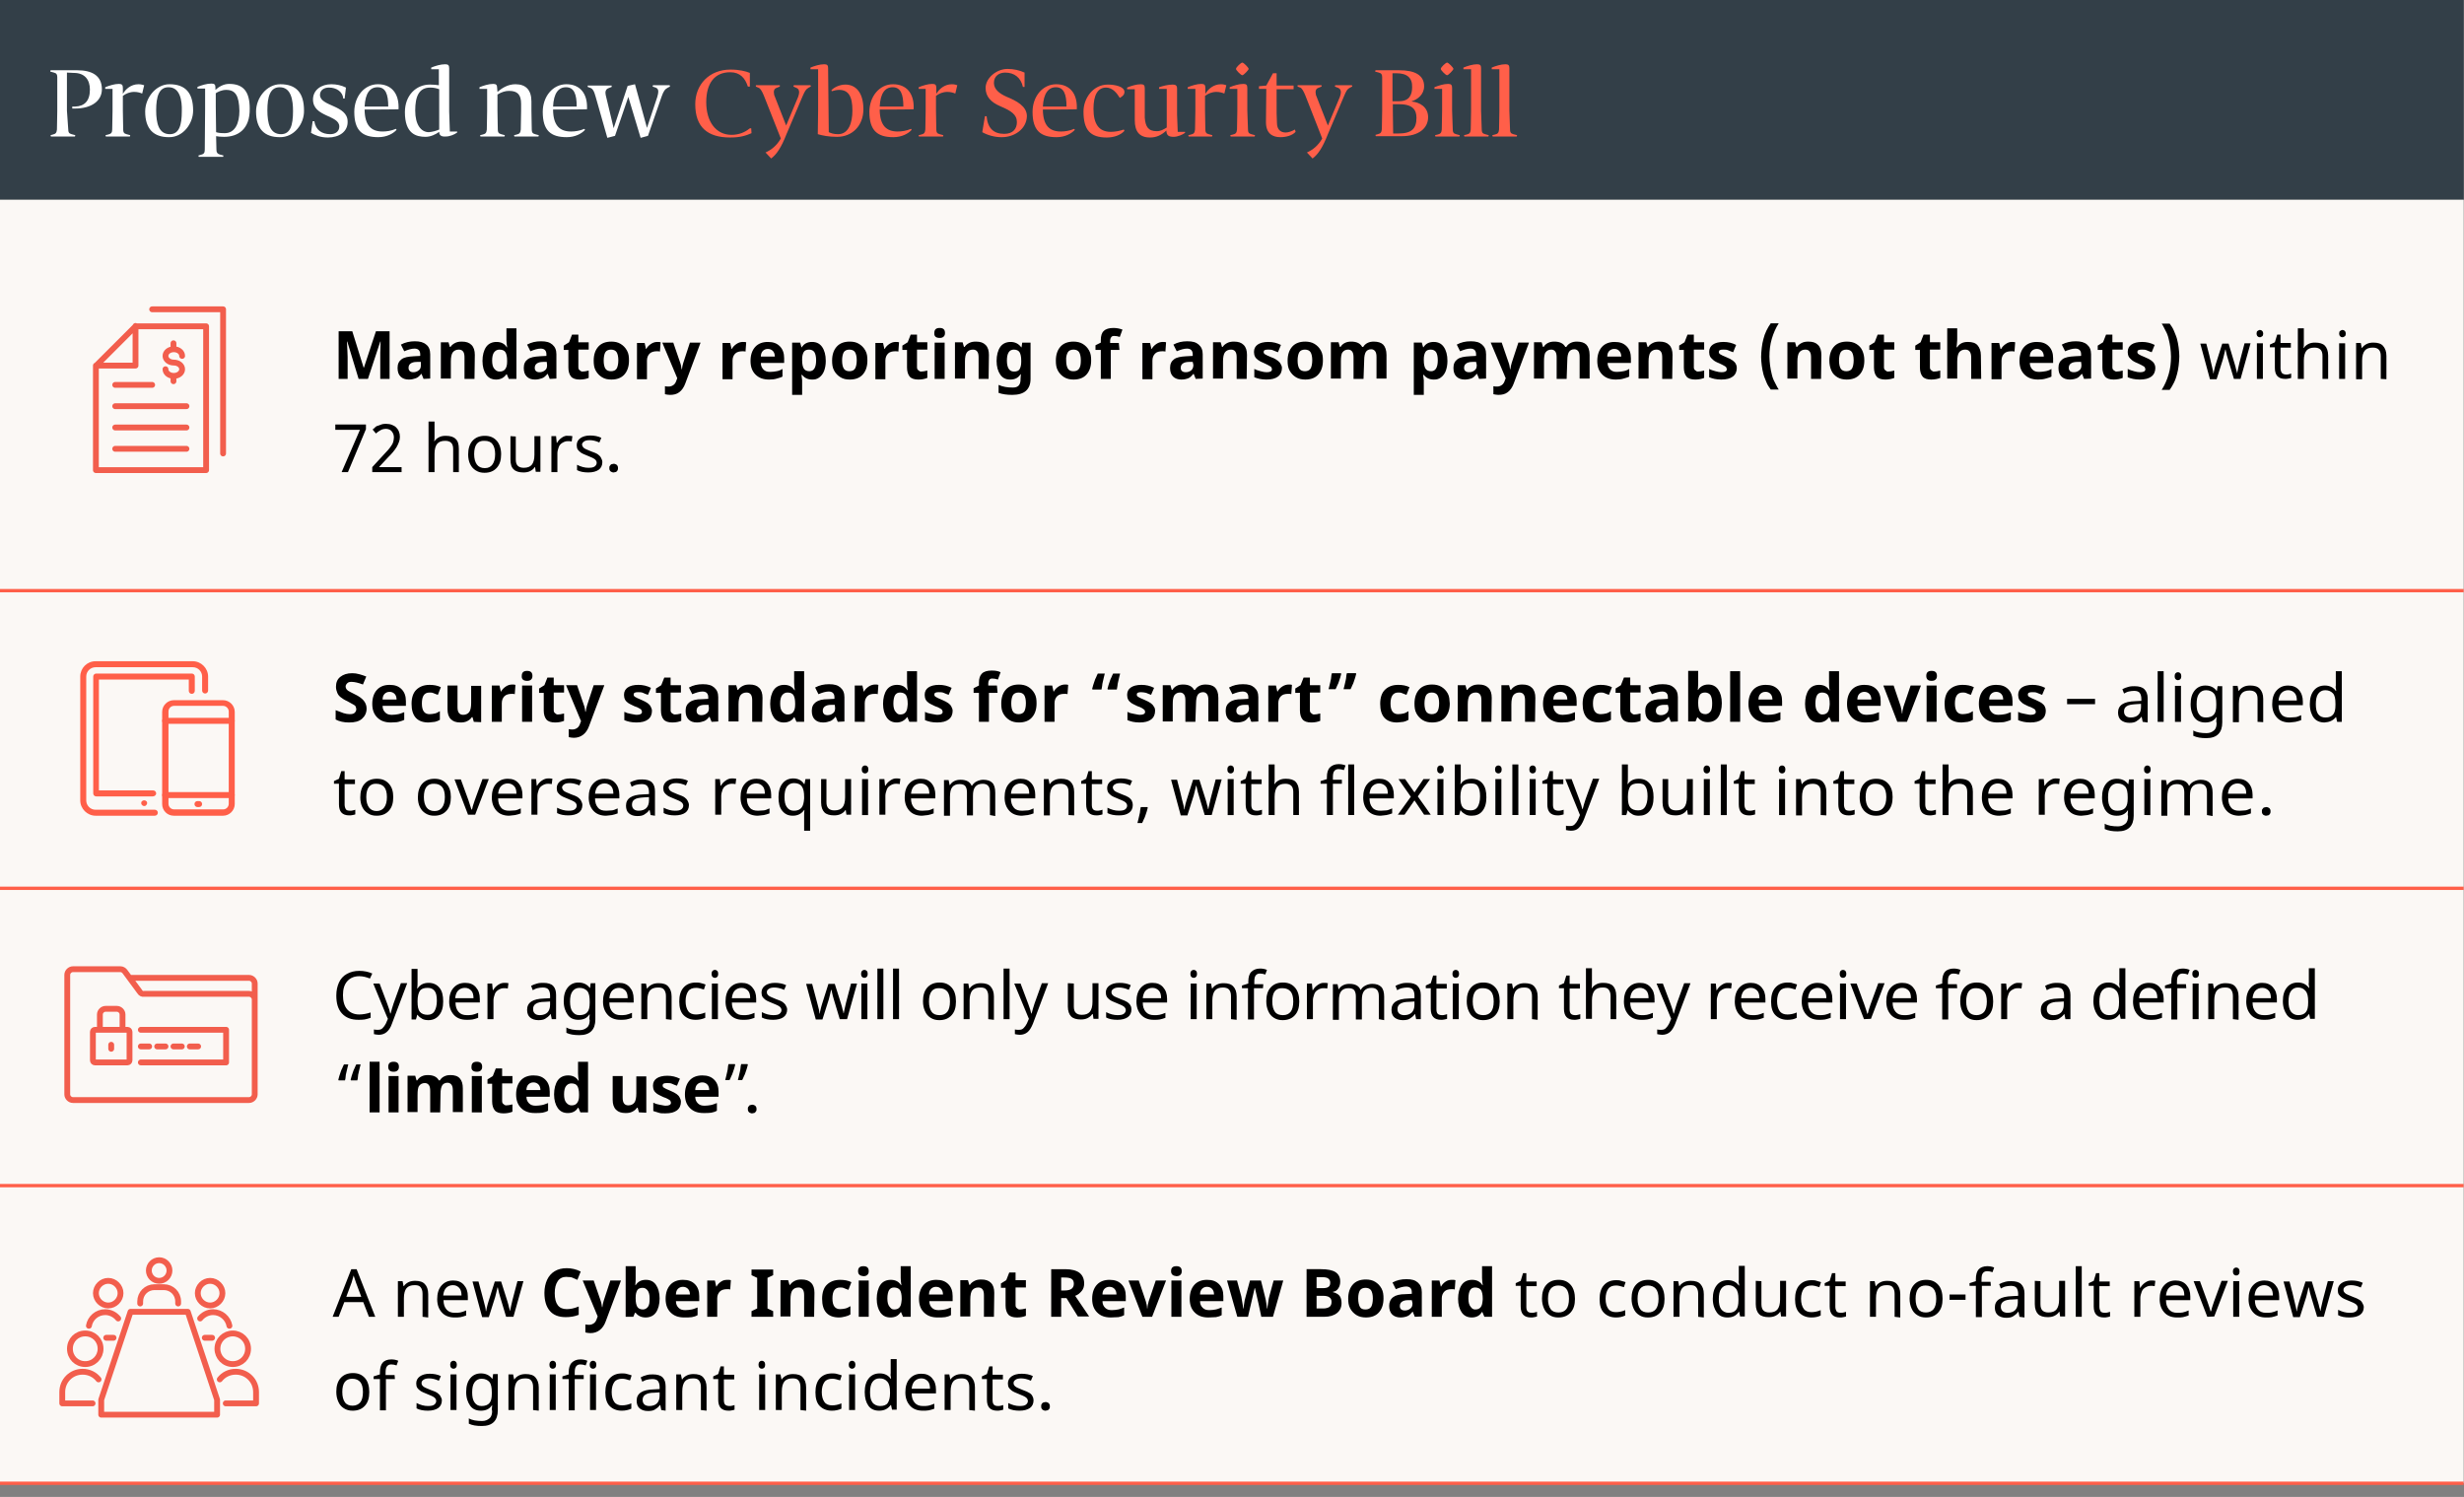 <svg version="1.1" id="Layer_1" xmlns="http://www.w3.org/2000/svg" x="0" y="0" viewBox="0 0 740 449.6" xml:space="preserve"><rect x="0" y="0" width="740" height="449.6" fill="#808080" stroke="none"/><style>.st4{fill:#ff5f49}.st5{fill:none;stroke:#f25e4d;stroke-width:1.75;stroke-linecap:round;stroke-linejoin:round}</style><rect x="-.1" width="740" height="60" fill="#333f48"/><path d="M-.1 60h740v117.4H-.1V60zm0 117.4h740v89.4H-.1v-89.4zm740 178.7H-.1v-89.4h740m-740 89.4h740v89.4H-.1v-89.4z" fill="#fbf8f5"/><path d="M-.1 177.4h740m-740 89.4h740m-740 89.3h740m-740 89.4h740" fill="none" stroke="#ff5f49" stroke-miterlimit="10"/><path d="M20.5 38.9c0 .8.2 1.2 1 1.4l1.1.3c0 .1 0 .2-.1.4h-7.2c-.1-.2-.1-.2-.1-.4l.7-.2c.9-.2 1.1-.6 1.2-1.5l.1-5.6V23.2c0-.8-.2-1.2-1-1.4l-1.1-.3c0-.1 0-.2.1-.4h8c4.4 0 7.4 1.6 7.4 5.7 0 3.5-3.1 5.8-8.1 5.8h-.8V32h.9c2.7-.1 4.4-1.6 4.4-5.1 0-3-1.6-5-4.8-5l-2.1-.1v11.4l.4 5.7zm11.1-12.2v-.5c1.2-.5 2.8-1 4.1-1 .9 0 1.2.3 1.2 1.2v1.8c.8-1.4 2.4-2.9 4.7-2.9.8 0 1.3.2 1.7.3l-.6 2.5c-.7-.3-1.5-.5-2.4-.5-1.3 0-2.5.5-3.4 1.2v4.5l.1 5.6c0 .8.2 1.2 1 1.4l1.1.3c0 .1 0 .2-.1.4h-7.2c-.1-.2-.1-.2-.1-.4l.8-.2c.9-.2 1.2-.6 1.2-1.5l.1-5.6v-6.6h-2.2zm19.1 14.5c-4.5 0-7.1-2.4-7.1-7.7 0-4.1 3.2-8.2 7.3-8.2 4.7 0 7.1 2.5 7.1 7.9 0 4-3.1 8.1-7.3 8zm-.1-15c-2.9 0-3.7 2.9-3.7 6.9s.8 7.2 4.1 7.2c2.8 0 3.6-2.7 3.6-6.9.1-3.2-.5-7.2-4-7.2zm16.7 14.9c-1.2 0-1.8-.1-2.4-.2L65 45c0 .8.3 1.2 1 1.4l1.1.3c0 .1 0 .2-.1.4h-7.3c-.1-.2-.1-.2-.1-.4l.7-.2c.9-.2 1.2-.6 1.2-1.5l.1-12.3v-6.1h-2.3v-.5c1.2-.5 2.8-1 4.2-1 .9 0 1.2.3 1.2 1.2v.7c1-.9 2.4-1.8 4.1-1.8 4.2 0 6.2 2.2 6.2 7.4.1 6.3-3.6 8.5-7.7 8.5zm.6-14.1c-1.3 0-2.5.6-3.1 1v4l.1 7.7c.6.2 1.3.3 2.6.3 3.1 0 4.4-3 4.4-6.7-.1-4.6-1.2-6.3-4-6.3zM84 41.2c-4.5 0-7.1-2.4-7.1-7.7 0-4.1 3.2-8.2 7.3-8.2 4.7 0 7.1 2.5 7.1 7.9.1 4-3 8.1-7.3 8zm0-15c-2.9 0-3.7 2.9-3.7 6.9s.8 7.2 4.1 7.2c2.8 0 3.6-2.7 3.6-6.9 0-3.2-.5-7.2-4-7.2zm14.5 15.1c-2.3 0-3.9-.7-5.1-1.4l.5-3.5h.5c.4 2.7 2.3 3.9 4.8 3.9 1.5 0 2.7-.8 2.7-2.3 0-3.5-7.9-2.8-7.9-8.1 0-2.9 2.5-4.6 5.5-4.6 1.5 0 3 .3 4.4 1l-.4 3.3h-.4c-.2-2.1-2.1-3.3-4.3-3.3-1.4 0-2.7.7-2.7 2.2 0 3.5 8.3 3 8.3 8 .1 3-2.5 4.8-5.9 4.8zm11-8.4v.2c.1 4.6 2 6.4 5.4 6.4 1.2 0 2.6-.2 4-.8l.2.3c-1 1.1-2.9 2.2-5.5 2.2-4.8 0-7.2-2-7.2-7.6 0-4.6 3-8.3 7.1-8.3s6.2 2.8 6.2 6.8v.7c.1.1-10.2.1-10.2.1zm0-.9h7.1c0-3.7-.8-5.8-3.2-5.8-2.3 0-3.7 1.8-3.9 5.8zm22.4 7.6c-1.1.8-2.6 1.5-4.1 1.5-2.8 0-6.2-.9-6.2-7.4 0-5.1 3.4-8.3 7.5-8.3 1 0 2 .1 2.7.2v-4.8h-2.3v-.5c1.2-.5 2.8-1 4.2-1 .9 0 1.2.3 1.2 1.2v13l.2 6h2.2v.3c-.8.6-2.2 1.2-3.4 1.2-1.3.1-2-.3-2-1.4zm0-.7V26.8c-.8-.3-1.6-.5-2.7-.5-3.4 0-4.5 2.7-4.5 6.9s1.7 6.5 4.1 6.5c1.1-.1 2.2-.4 3.1-.8zm17.5-11.3c1.4-1.2 3.2-2.3 5.4-2.3 3.2 0 4.8 1.8 4.8 5.2v2.8l.1 5.6c0 .8.2 1.2 1 1.4l1.1.3c0 .1 0 .2-.1.4h-7.2c-.1-.2-.1-.2-.1-.4l.8-.2c.9-.2 1.1-.6 1.2-1.5l.1-5.6v-2.1c0-2.7-1-3.9-3.6-3.9-1.1 0-2.2.3-3.5 1.1v4.9l.1 5.6c0 .8.2 1.2 1 1.4l1.1.3c0 .1 0 .2-.1.4h-7.2c-.1-.2-.1-.2-.1-.4l.8-.2c.9-.2 1.1-.6 1.2-1.5l.1-5.6v-6.6H144v-.5c1.2-.5 2.8-1 4.1-1 .9 0 1.2.3 1.2 1.2l.1 1.2zm16.7 5.3v.2c.1 4.6 2 6.4 5.4 6.4 1.2 0 2.6-.2 4-.8l.2.3c-1 1.1-2.9 2.2-5.5 2.2-4.8 0-7.2-2-7.2-7.6 0-4.6 3-8.3 7.1-8.3s6.2 2.8 6.2 6.8v.7c.1.1-10.2.1-10.2.1zm0-.9h7.1c0-3.7-.8-5.8-3.2-5.8-2.3 0-3.7 1.8-3.9 5.8zm12.8-2.9c-.5-1.9-1-2.5-1.6-2.7l-.8-.3v-.4h7.2v.4l-1 .4c-.8.3-1 1.1-.8 2l2.4 10 4.2-12.7 2.2-.5 3.6 13.1 3.1-9.3c.2-.7.3-1.2.3-1.6 0-.7-.3-1-.8-1.2l-.9-.3c0-.2.1-.3.1-.4h5c.1.1.1.2.1.4l-.6.3c-.9.5-1.3 1-1.9 2.7l-4.1 11.8-2.2.6-3.7-12.3-4 11.7-2.3.6-3.5-12.3z" style="fill:#fff"/><path class="st4" d="M225.6 38.5l.1 1.5c-1.6.7-3.3 1.3-6.4 1.3-6.8 0-10.5-3.1-10.5-10 0-5.9 4.2-10.4 10.6-10.4 2.6 0 4.6.5 5.8 1V26h-.6c-.8-2.5-2.3-4.3-5.3-4.3-4.7 0-7.2 3.3-7.2 9s2.8 9.8 7.6 9.8c2.2 0 4.1-.8 5.4-1.9l.5-.1zm10.5-.8l3.6-8.6c.2-.6.3-1 .3-1.4 0-.7-.3-1.1-.8-1.3l-.9-.4c0-.2.1-.3.1-.4h5c.1.1.1.2.1.4l-.6.3c-.9.5-1.2 1.1-1.9 2.7l-4.8 11.3c-1.6 4.1-3 6.1-4.6 7.3l-1.7-1.8c1.8-.8 3.4-2.1 4.6-4.2l-5.1-12.9c-.5-1.2-1-2.1-1.5-2.3l-.9-.4v-.4h7.2v.4l-1 .4c-.6.2-.8.7-.8 1.3 0 .2.1.5.1.8l3.6 9.2zm12.8 2c.7.3 1.4.6 2.8.6 3.1 0 4.3-3.3 4.3-7.1 0-4.3-1.2-6.2-4-6.2-.8 0-1.5.2-2.2.4l-.1-.3c.7-.8 2.4-1.7 4.2-1.7 3.1 0 5.4 2.4 5.4 7.4s-3.4 8.3-7.9 8.3c-2.6 0-4.4-.4-5.8-.8l.1-7.2V20.8h-2.3v-.5c1.2-.5 2.8-1 4.1-1 .9 0 1.2.3 1.2 1.1l.2 19.3zm15.3-6.8v.2c.1 4.6 2 6.4 5.4 6.4 1.2 0 2.6-.2 4-.8l.2.3c-1 1.1-2.9 2.2-5.5 2.2-4.8 0-7.2-2-7.2-7.6 0-4.6 3-8.3 7.1-8.3s6.2 2.8 6.2 6.8v.7c.1.1-10.2.1-10.2.1zm0-.9h7.1c0-3.7-.8-5.8-3.2-5.8-2.3 0-3.7 1.8-3.9 5.8zm11.7-5.3v-.5c1.2-.5 2.8-1 4.1-1 .9 0 1.2.3 1.2 1.2v1.8c.8-1.4 2.4-2.9 4.7-2.9.8 0 1.3.2 1.6.3l-.6 2.5c-.7-.3-1.5-.5-2.4-.5-1.3 0-2.5.5-3.4 1.2v4.5l.1 5.6c0 .8.2 1.2 1 1.4l1.1.3c0 .1 0 .2-.1.4H276c-.1-.2-.1-.2-.1-.4l.8-.2c.9-.2 1.1-.6 1.2-1.5l.1-5.6v-6.6h-2.1zm24.8 14.5c-2 0-4.1-.6-5.7-1.5l.8-4.8h.5c.3 3.6 2.1 5.3 5.3 5.3 2.7 0 3.8-1.6 3.8-3.5 0-2.3-1.7-3.4-5-4.8-2.8-1.2-4.4-2.9-4.4-5.5 0-2.9 3.2-5.7 6.6-5.7 1.8 0 3.6.4 5.1 1.1v4.3h-.5c-.6-2.8-2.6-4.3-5.3-4.3-1.8 0-3.4 1-3.4 3.1 0 1.9 1.6 3.2 3.9 4.2 2.9 1.2 6 2.8 6 5.8-.1 4-4 6.4-7.7 6.3zm12.5-8.3v.2c.1 4.6 2 6.4 5.4 6.4 1.2 0 2.6-.2 4-.8l.2.3c-1 1.1-2.9 2.2-5.5 2.2-4.8 0-7.2-2-7.2-7.6 0-4.6 3-8.3 7.1-8.3s6.2 2.8 6.2 6.8v.7c.1.1-10.2.1-10.2.1zm0-.9h7.1c0-3.7-.8-5.8-3.2-5.8-2.2 0-3.7 1.8-3.9 5.8zm23.1-2.6c-.8-1.3-2.1-3.1-4.1-3.1-2.5 0-3.8 2.2-3.8 6.4 0 4.5 1.6 6.9 5.2 6.9 1.3 0 2.8-.3 3.9-.7l.2.4c-1.1 1.2-3 2-5.3 2-5 0-7-2.3-7-7.8 0-3.9 2.8-8.1 7.3-8.1 2.2 0 5 .6 5 2.2 0 .8-.5 1.3-1.4 1.8zm11.1 10c1.2 0 2-.5 3-1.1V26.7h-2.3v-.5c1.2-.4 2.7-.8 4.1-.8.9 0 1.3.3 1.3 1.2v7.8l.2 5.2h2.2v.3c-.8.6-2.3 1.2-3.4 1.2-1.6 0-2.1-.5-2.2-1.7v-.2c-1.4 1.3-2.9 2.1-4.9 2.1-3.2 0-4.6-1.8-4.6-5.2v-9.3h-2.3v-.5c1.2-.5 2.8-1 4.1-1 .9 0 1.2.3 1.2 1.2v8.8c.2 2.7 1 4.1 3.6 4.1zm9.3-12.7v-.5c1.2-.5 2.8-1 4.1-1 .9 0 1.2.3 1.2 1.2v1.8c.8-1.4 2.4-2.9 4.7-2.9.8 0 1.3.2 1.6.3l-.6 2.5c-.7-.3-1.5-.5-2.4-.5-1.3 0-2.5.5-3.4 1.2v4.5l.1 5.6c0 .8.2 1.2 1 1.4l1.1.3c0 .1 0 .2-.1.4h-7c-.1-.2-.1-.2-.1-.4l.8-.2c.9-.2 1.1-.6 1.2-1.5l.1-5.6v-6.6h-2.3zm18.1 12.2c0 .8.2 1.2 1 1.4l1.1.3c0 .1 0 .2-.1.4h-7.2c-.1-.2-.1-.2-.1-.4l.8-.2c.9-.2 1.1-.6 1.2-1.5l.1-5.6v-6.6h-2.3v-.5c1.2-.5 2.8-1 4.1-1 .9 0 1.2.3 1.2 1.2v6.8l.2 5.7zm-3.6-18.2c0-.5 1.5-1.9 1.9-1.9.4 0 1.9 1.5 1.9 1.9 0 .3-1.5 1.9-1.9 1.9-.4 0-1.9-1.5-1.9-1.9zm17.9 18.9c-1 1.1-2.8 1.6-4.6 1.6-2.2 0-4.3-1-4.3-4.5l.1-10h-2.2v-.8l2.2-.2 2-3.7h1.1v3.7h5.1v1.1h-5.1V34l.1 2.9c0 2.1 1.2 2.9 2.6 2.9.9 0 1.9-.4 2.8-.9l.2.7zm9.7-1.9l3.6-8.6c.2-.6.3-1 .3-1.4 0-.7-.3-1.1-.8-1.3l-1-.4c0-.2.1-.3.1-.4h5c.1.1.1.2.1.4l-.6.3c-1 .5-1.2 1.1-1.9 2.7l-4.8 11.3c-1.6 4.1-3 6.1-4.6 7.3l-1.7-1.8c1.8-.8 3.4-2.1 4.6-4.2l-5.1-13c-.5-1.2-1-2.1-1.5-2.3l-.8-.3v-.4h7.2v.4l-1 .4c-.6.2-.8.7-.8 1.3 0 .2.1.5.1.8l3.6 9.2zm22.2 3.2h-7.8c-.1-.2-.1-.2-.1-.4l.7-.2c.9-.2 1.1-.6 1.2-1.5l.1-5.6v-10c0-.8-.2-1.2-1-1.4l-1.1-.3c0-.1 0-.2.1-.4h7.2c4.5 0 7.4 1.4 7.4 4.8 0 2.5-2 4-3.7 4.5v.1c2.3.2 4.9 1.6 4.9 4.7 0 3.3-2.8 5.7-7.9 5.7zM419.4 22h-1.2v8.4h2c3.1 0 3.9-2 3.9-4.2.1-2.8-1.5-4.2-4.7-4.2zm.8 9.3h-1.9v2l.1 6.8h1.5c4.1 0 5.5-1.5 5.5-4.7 0-2.3-1-4.1-5.2-4.1zm16.1 7.6c0 .8.2 1.2 1 1.4l1.1.3c0 .1 0 .2-.1.4h-7.2c-.1-.2-.1-.2-.1-.4l.8-.2c.9-.2 1.1-.6 1.2-1.5l.1-5.6v-6.6h-2.3v-.5c1.2-.5 2.8-1 4.1-1 .9 0 1.2.3 1.2 1.2v6.8l.2 5.7zm-3.6-18.2c0-.5 1.5-1.9 1.9-1.9.4 0 1.9 1.5 1.9 1.9 0 .3-1.5 1.9-1.9 1.9-.4 0-1.9-1.5-1.9-1.9zM445 38.9c0 .8.2 1.2 1 1.4l1.1.3c0 .1 0 .2-.1.4h-7.2c-.1-.2-.1-.2-.1-.4l.8-.2c.9-.2 1.1-.6 1.2-1.5l.1-5.6V20.8h-2.3v-.5c1.2-.5 2.8-1 4.1-1 .9 0 1.2.3 1.2 1.1v12.8l.2 5.7zm8.5 0c0 .8.2 1.2 1 1.4l1.1.3c0 .1 0 .2-.1.4h-7.2c-.1-.2-.1-.2-.1-.4l.8-.2c.9-.2 1.1-.6 1.2-1.5l.1-5.6V20.8H448v-.5c1.2-.5 2.8-1 4.1-1 .9 0 1.2.3 1.2 1.1v12.8l.2 5.7z"/><path d="M107.7 113.8l-3.4-11.2h-.1c.1 2.3.2 3.8.2 4.6v6.6h-2.7V99.5h4.1l3.4 10.9h.1l3.6-10.9h4.1v14.3h-2.8v-7.9c0-.4.1-1.5.1-3.3h-.1l-3.7 11.2h-2.8zm19.5 0l-.6-1.5h-.1c-.5.6-1 1.1-1.6 1.3s-1.2.4-2.1.4c-1.1 0-1.9-.3-2.5-.9s-.9-1.4-.9-2.6.4-2 1.2-2.6 2-.8 3.7-.9l1.9-.1v-.5c0-1.1-.6-1.7-1.7-1.7-.9 0-1.9.3-3.1.8l-1-2c1.3-.7 2.7-1 4.2-1s2.6.3 3.4 1c.8.6 1.2 1.6 1.2 2.9v7.3l-2 .1zm-.8-5.1h-1.2c-.9 0-1.5.2-1.9.5s-.6.7-.6 1.3c0 .8.5 1.3 1.4 1.3.7 0 1.2-.2 1.7-.6s.6-.9.6-1.6v-.9zm16.1 5.1h-3v-6.4c0-.8-.1-1.4-.4-1.8s-.7-.6-1.3-.6c-.8 0-1.4.3-1.8.8s-.6 1.5-.6 2.8v5.1h-3v-10.9h2.3l.4 1.4h.2c.3-.5.8-.9 1.4-1.2s1.2-.4 2-.4c1.3 0 2.2.3 2.9 1s1 1.7 1 3l-.1 7.2zm6.5.2c-1.3 0-2.3-.5-3-1.5s-1.1-2.4-1.1-4.1.4-3.2 1.1-4.2 1.8-1.5 3.1-1.5c1.4 0 2.4.5 3.1 1.6h.1c-.1-.8-.2-1.5-.2-2.2v-3.5h3v15.2h-2.3l-.6-1.4h-.1c-.7 1-1.7 1.6-3.1 1.6zm1-2.4c.8 0 1.3-.2 1.7-.7s.6-1.2.6-2.3v-.3c0-1.2-.2-2-.5-2.5s-.9-.8-1.8-.8c-.7 0-1.2.3-1.6.8s-.6 1.4-.6 2.5.2 1.9.6 2.4.9.9 1.6.9zm15.1 2.2l-.6-1.5h-.1c-.5.6-1 1.1-1.6 1.3s-1.2.4-2.1.4c-1.1 0-1.9-.3-2.5-.9s-.9-1.4-.9-2.6.4-2 1.2-2.6 2-.8 3.7-.9l1.9-.1v-.5c0-1.1-.6-1.7-1.7-1.7-.9 0-1.9.3-3.1.8l-1-2c1.3-.7 2.6-1 4.2-1s2.6.3 3.4 1 1.2 1.6 1.2 2.9v7.3l-2 .1zm-.9-5.1h-1.1c-.9 0-1.5.2-1.9.5s-.6.7-.6 1.3c0 .8.5 1.3 1.4 1.3.7 0 1.2-.2 1.7-.6s.6-.9.6-1.6l-.1-.9zm10.7 2.9c.5 0 1.1-.1 1.9-.3v2.2c-.7.3-1.6.5-2.7.5-1.2 0-2.1-.3-2.6-.9s-.8-1.5-.8-2.7v-5.3h-1.4v-1.3l1.6-1 .9-2.3h1.9v2.3h3.1v2.2h-3.1v5.3c0 .4.1.7.4.9s.4.4.8.4zm14-3.3c0 1.8-.5 3.2-1.4 4.2s-2.2 1.5-3.9 1.5c-1.1 0-2-.2-2.8-.7s-1.4-1.1-1.9-2-.6-1.9-.6-3c0-1.8.5-3.2 1.4-4.2s2.2-1.5 3.9-1.5c1.1 0 2 .2 2.8.7s1.4 1.1 1.9 2 .6 1.8.6 3zm-7.6 0c0 1.1.2 1.9.5 2.4s.9.8 1.7.8 1.4-.3 1.7-.8.5-1.4.5-2.5-.2-1.9-.5-2.4-.9-.8-1.7-.8-1.4.3-1.7.8-.5 1.4-.5 2.5zm16.1-5.6c.4 0 .7 0 1 .1l-.2 2.8c-.2-.1-.5-.1-.9-.1-.9 0-1.7.2-2.2.7s-.8 1.2-.8 2.1v5.6h-3V103h2.3l.4 1.8h.1c.3-.6.8-1.1 1.4-1.5s1.2-.6 1.9-.6zm1.5.2h3.3l2.1 6.1c.2.5.3 1.2.4 1.9h.1c.1-.7.2-1.3.4-1.9l2-6.1h3.2l-4.6 12.3c-.4 1.1-1 2-1.8 2.6s-1.7.8-2.8.8c-.5 0-1-.1-1.5-.2V116c.4.1.8.1 1.2.1.5 0 1-.2 1.4-.5s.7-.8.9-1.5l.2-.5-4.5-10.7zm24.2-.2c.4 0 .7 0 1 .1l-.2 2.8c-.2-.1-.5-.1-.9-.1-.9 0-1.7.2-2.2.7s-.8 1.2-.8 2.1v5.6h-3V103h2.3l.4 1.8h.1c.3-.6.8-1.1 1.4-1.5s1.2-.6 1.9-.6zM231 114c-1.8 0-3.1-.5-4.1-1.5s-1.5-2.3-1.5-4.1.5-3.2 1.4-4.2 2.2-1.5 3.8-1.5 2.7.4 3.6 1.3 1.3 2.1 1.3 3.6v1.4h-7c0 .8.3 1.5.8 2s1.1.7 2 .7c.7 0 1.3-.1 1.9-.2s1.2-.3 1.8-.7v2.3c-.5.3-1.1.4-1.7.6s-1.4.3-2.3.3zm-.4-9.2c-.6 0-1.1.2-1.5.6s-.6 1-.6 1.7h4.2c0-.7-.2-1.3-.6-1.7s-.9-.6-1.5-.6zm13.3 9.2c-1.3 0-2.3-.5-3-1.4h-.2c.1.9.2 1.4.2 1.6v4.4h-3v-15.7h2.4l.4 1.4h.1c.7-1.1 1.7-1.6 3.1-1.6 1.3 0 2.3.5 3 1.5s1.1 2.4 1.1 4.2c0 1.2-.2 2.2-.5 3s-.8 1.5-1.5 2-1.3.6-2.1.6zm-.9-9c-.7 0-1.3.2-1.6.7s-.5 1.2-.5 2.2v.3c0 1.2.2 2 .5 2.5s.9.8 1.7.8c1.3 0 2-1.1 2-3.3 0-1.1-.2-1.9-.5-2.4s-.9-.8-1.6-.8zm17.5 3.3c0 1.8-.5 3.2-1.4 4.2s-2.2 1.5-3.9 1.5c-1.1 0-2-.2-2.8-.7s-1.4-1.1-1.9-2-.6-1.9-.6-3c0-1.8.5-3.2 1.4-4.2s2.2-1.5 3.9-1.5c1.1 0 2 .2 2.8.7s1.4 1.1 1.9 2 .6 1.8.6 3zm-7.6 0c0 1.1.2 1.9.5 2.4s.9.8 1.7.8 1.4-.3 1.7-.8.5-1.4.5-2.5-.2-1.9-.5-2.4-.9-.8-1.7-.8-1.4.3-1.7.8-.5 1.4-.5 2.5zm16.1-5.6c.4 0 .7 0 1 .1l-.2 2.8c-.2-.1-.5-.1-.9-.1-1 0-1.7.2-2.2.7s-.8 1.2-.8 2.1v5.6h-3V103h2.3l.4 1.8h.1c.3-.6.8-1.1 1.4-1.5s1.2-.6 1.9-.6zm7.6 8.9c.5 0 1.1-.1 1.9-.3v2.2c-.7.3-1.6.5-2.7.5-1.2 0-2.1-.3-2.6-.9s-.8-1.5-.8-2.7v-5.3H271v-1.3l1.6-1 .9-2.3h1.9v2.3h3.1v2.2h-3.1v5.3c0 .4.1.7.4.9s.4.4.8.4zm4-11.6c0-1 .5-1.5 1.6-1.5s1.6.5 1.6 1.5c0 .5-.1.8-.4 1.1s-.7.4-1.2.4c-1.1 0-1.7-.5-1.6-1.5zm3.1 13.8h-3v-10.9h3v10.9zm13.2 0h-3v-6.4c0-.8-.1-1.4-.4-1.8s-.7-.6-1.3-.6c-.8 0-1.4.3-1.8.8s-.6 1.5-.6 2.8v5.1h-3v-10.9h2.3l.4 1.4h.2c.3-.5.8-.9 1.4-1.2s1.2-.4 2-.4c1.3 0 2.2.3 2.9 1s1 1.7 1 3l-.1 7.2zm12.6 0c0 1.6-.5 2.8-1.4 3.6s-2.3 1.2-4.1 1.2c-1.6 0-3-.2-4.1-.6v-2.4c1.3.6 2.7.8 4.3.8s2.3-.8 2.3-2.5v-.2l.1-1.3h-.1c-.7 1.1-1.7 1.6-3.1 1.6s-2.3-.5-3-1.5-1.1-2.4-1.1-4.1.4-3.2 1.1-4.2 1.8-1.5 3.1-1.5 2.4.5 3.2 1.6h.1l.2-1.4h2.5v10.9zm-5-2.2c.8 0 1.4-.2 1.7-.7s.5-1.2.5-2.2v-.4c0-1.2-.2-2-.5-2.5s-.9-.8-1.7-.8c-1.4 0-2.1 1.1-2.1 3.3 0 1.1.2 1.9.5 2.4s.8.9 1.6.9zm23.2-3.3c0 1.8-.5 3.2-1.4 4.2s-2.2 1.5-3.9 1.5c-1 0-2-.2-2.8-.7s-1.4-1.1-1.9-2-.6-1.9-.6-3c0-1.8.5-3.2 1.4-4.2.9-1 2.2-1.5 3.9-1.5 1 0 2 .2 2.8.7s1.4 1.1 1.9 2 .6 1.8.6 3zm-7.5 0c0 1.1.2 1.9.5 2.4.4.6.9.8 1.7.8s1.4-.3 1.7-.8c.4-.6.5-1.4.5-2.5s-.2-1.9-.5-2.4-.9-.8-1.7-.8-1.4.3-1.7.8-.6 1.4-.5 2.5zm16-3.2h-2.6v8.7h-3v-8.7H329v-1.4l1.6-.8v-.8c0-1.2.3-2.2.9-2.7.6-.6 1.6-.9 2.9-.9 1 0 1.9.2 2.7.5l-.8 2.2c-.6-.2-1.1-.3-1.7-.3-.4 0-.7.1-.9.4s-.3.6-.3 1v.7h2.6l.2 2.1zm13-2.4c.4 0 .7 0 1 .1l-.2 2.8c-.2-.1-.5-.1-.9-.1-1 0-1.7.2-2.2.7-.5.5-.8 1.2-.8 2.1v5.6h-3V103h2.3l.4 1.8h.1c.3-.6.8-1.1 1.4-1.5s1.2-.6 1.9-.6zm9.9 11.1l-.6-1.5h-.1c-.5.6-1 1.1-1.5 1.3s-1.2.4-2.1.4c-1 0-1.9-.3-2.5-.9-.6-.6-.9-1.4-.9-2.6s.4-2 1.2-2.6 2-.8 3.7-.9l1.9-.1v-.5c0-1.1-.6-1.7-1.7-1.7-.9 0-1.9.3-3.1.8l-1-2c1.3-.7 2.6-1 4.2-1s2.6.3 3.4 1 1.2 1.6 1.2 2.9v7.3l-2.1.1zm-.9-5.1h-1.1c-.9 0-1.5.2-1.9.5-.4.3-.6.7-.6 1.3 0 .8.5 1.3 1.5 1.3.7 0 1.2-.2 1.7-.6.4-.4.6-.9.6-1.6l-.2-.9zm16.2 5.1h-3v-6.4c0-.8-.1-1.4-.4-1.8s-.7-.6-1.3-.6c-.8 0-1.4.3-1.8.8s-.6 1.5-.6 2.8v5.1h-3v-10.9h2.3l.4 1.4h.2c.3-.5.8-.9 1.4-1.2s1.2-.4 2-.4c1.3 0 2.2.3 2.9 1s1 1.7 1 3l-.1 7.2zm10.6-3.3c0 1.1-.4 2-1.2 2.6s-1.9.9-3.5.9c-.8 0-1.5-.1-2-.2s-1.1-.3-1.6-.5v-2.5c.5.3 1.2.5 1.9.7s1.3.3 1.8.3c1.1 0 1.6-.3 1.6-.9 0-.2-.1-.4-.2-.6s-.4-.3-.7-.5-.8-.4-1.4-.7c-.8-.3-1.5-.7-1.9-1s-.7-.6-.9-1-.3-.9-.3-1.4c0-1 .4-1.7 1.1-2.2s1.8-.8 3.2-.8 2.6.3 3.8.9l-.9 2.2c-.5-.2-1.1-.4-1.5-.6s-1-.2-1.5-.2c-.9 0-1.3.2-1.3.7 0 .3.1.5.4.7s.9.5 1.9.9c.9.3 1.5.7 1.9 1s.7.6.9 1 .4.7.4 1.2zm12.3-2.2c0 1.8-.5 3.2-1.4 4.2s-2.2 1.5-3.9 1.5c-1 0-2-.2-2.8-.7s-1.4-1.1-1.9-2-.6-1.9-.6-3c0-1.8.5-3.2 1.4-4.2s2.2-1.5 3.9-1.5c1 0 2 .2 2.8.7s1.4 1.1 1.9 2 .6 1.8.6 3zm-7.6 0c0 1.1.2 1.9.5 2.4s.9.8 1.7.8 1.4-.3 1.7-.8.5-1.4.5-2.5-.2-1.9-.5-2.4-.9-.8-1.7-.8-1.4.3-1.7.8-.5 1.4-.5 2.5zm19.8 5.5h-3v-6.4c0-.8-.1-1.4-.4-1.8s-.7-.6-1.2-.6c-.8 0-1.3.3-1.7.8s-.5 1.5-.5 2.8v5.1h-3v-10.9h2.3l.4 1.4h.2c.3-.5.7-.9 1.3-1.2s1.2-.4 1.9-.4c1.6 0 2.7.5 3.3 1.6h.3c.3-.5.7-.9 1.3-1.2s1.2-.4 1.9-.4c1.2 0 2.2.3 2.8.9s1 1.7 1 3.1v7.1h-3v-6.4c0-.8-.1-1.4-.4-1.8s-.7-.6-1.2-.6c-.7 0-1.3.3-1.6.8s-.5 1.3-.5 2.5l-.2 5.6zm21.1.2c-1.3 0-2.3-.5-3-1.4h-.2c.1.9.2 1.4.2 1.6v4.4h-3v-15.7h2.4l.4 1.4h.1c.7-1.1 1.7-1.6 3.1-1.6 1.3 0 2.3.5 3 1.5s1.1 2.4 1.1 4.2c0 1.2-.2 2.2-.5 3s-.8 1.5-1.5 2-1.3.6-2.1.6zm-.9-9c-.7 0-1.3.2-1.6.7s-.5 1.2-.5 2.2v.3c0 1.2.2 2 .5 2.5s.9.8 1.7.8c1.3 0 2-1.1 2-3.3 0-1.1-.2-1.9-.5-2.4s-.9-.8-1.6-.8zm14.5 8.8l-.6-1.5h-.1c-.5.6-1 1.1-1.5 1.3s-1.2.4-2.1.4c-1 0-1.9-.3-2.5-.9s-.9-1.4-.9-2.6.4-2 1.2-2.6 2-.8 3.7-.9l1.9-.1v-.5c0-1.1-.6-1.7-1.7-1.7-.9 0-1.9.3-3.1.8l-1-2c1.3-.7 2.6-1 4.2-1s2.6.3 3.4 1 1.2 1.6 1.2 2.9v7.3l-2.1.1zm-.9-5.1h-1.1c-.9 0-1.5.2-1.9.5s-.6.7-.6 1.3c0 .8.5 1.3 1.5 1.3.7 0 1.2-.2 1.7-.6s.6-.9.6-1.6l-.2-.9zm4.4-5.8h3.3l2.1 6.1c.2.5.3 1.2.4 1.9h.1c.1-.7.2-1.3.4-1.9l2-6.1h3.2l-4.6 12.3c-.4 1.1-1 2-1.8 2.6s-1.7.8-2.8.8c-.5 0-1-.1-1.5-.2V116c.4.1.8.1 1.2.1.5 0 1-.2 1.4-.5s.7-.8.9-1.5l.2-.5-4.5-10.7zm22.8 10.9h-3v-6.4c0-.8-.1-1.4-.4-1.8s-.7-.6-1.2-.6c-.8 0-1.3.3-1.7.8s-.5 1.5-.5 2.8v5.1h-3v-10.9h2.3l.4 1.4h.2c.3-.5.7-.9 1.3-1.2s1.2-.4 1.9-.4c1.6 0 2.7.5 3.3 1.6h.3c.3-.5.7-.9 1.3-1.2s1.2-.4 1.9-.4c1.2 0 2.2.3 2.8.9s1 1.7 1 3.1v7.1h-3v-6.4c0-.8-.1-1.4-.4-1.8s-.7-.6-1.2-.6c-.7 0-1.3.3-1.6.8s-.5 1.3-.5 2.5l-.2 5.6zm14.8.2c-1.8 0-3.1-.5-4.1-1.5s-1.5-2.3-1.5-4.1.5-3.2 1.4-4.2 2.2-1.5 3.8-1.5 2.7.4 3.6 1.3 1.3 2.1 1.3 3.6v1.4h-7c0 .8.3 1.5.8 2s1.1.7 2 .7c.7 0 1.3-.1 1.9-.2s1.2-.3 1.8-.7v2.3c-.5.3-1.1.4-1.7.6s-1.5.3-2.3.3zm-.5-9.2c-.6 0-1.1.2-1.5.6s-.6 1-.6 1.7h4.2c0-.7-.2-1.3-.6-1.7s-.8-.6-1.5-.6zm17.4 9h-3v-6.4c0-.8-.1-1.4-.4-1.8s-.7-.6-1.3-.6c-.8 0-1.4.3-1.8.8s-.6 1.5-.6 2.8v5.1h-3v-10.9h2.3l.4 1.4h.2c.3-.5.8-.9 1.4-1.2s1.2-.4 2-.4c1.3 0 2.2.3 2.9 1s1 1.7 1 3l-.1 7.2zm7.7-2.2c.5 0 1.1-.1 1.9-.3v2.2c-.7.3-1.6.5-2.7.5-1.2 0-2.1-.3-2.6-.9s-.8-1.5-.8-2.7v-5.3h-1.4v-1.3l1.6-1 .9-2.3h1.9v2.3h3.1v2.2h-3.1v5.3c0 .4.1.7.4.9s.4.4.8.4zm11.7-1.1c0 1.1-.4 2-1.2 2.6s-1.9.9-3.5.9c-.8 0-1.5-.1-2-.2s-1.1-.3-1.6-.5v-2.5c.5.3 1.2.5 1.9.7s1.3.3 1.8.3c1.1 0 1.6-.3 1.6-.9 0-.2-.1-.4-.2-.6s-.4-.3-.7-.5-.8-.4-1.4-.7c-.8-.3-1.5-.7-1.8-1s-.7-.6-.9-1-.3-.9-.3-1.4c0-1 .4-1.7 1.1-2.2s1.8-.8 3.2-.8 2.6.3 3.8.9l-.9 2.2c-.5-.2-1.1-.4-1.5-.6s-1-.2-1.5-.2c-.9 0-1.3.2-1.3.7 0 .3.1.5.4.7s.9.5 1.9.9c.8.3 1.5.7 1.9 1s.7.6.9 1 .3.7.3 1.2zm7.3-3.3c0-.9.1-1.8.2-2.8s.3-1.8.5-2.6.5-1.7.9-2.5.8-1.5 1.3-2.2h2.4c-.9 1.4-1.6 3-2.1 4.7s-.7 3.5-.7 5.3c0 .9.1 1.8.2 2.7s.3 1.7.5 2.6.5 1.7.9 2.4.7 1.5 1.2 2.2h-2.4c-.5-.7-1-1.4-1.3-2.2s-.7-1.6-.9-2.4-.4-1.7-.5-2.6-.2-1.7-.2-2.6zm18 6.6h-3v-6.4c0-.8-.1-1.4-.4-1.8s-.7-.6-1.3-.6c-.8 0-1.4.3-1.8.8s-.6 1.5-.6 2.8v5.1h-3v-10.9h2.3l.4 1.4h.2c.3-.5.8-.9 1.4-1.2s1.2-.4 2-.4c1.3 0 2.2.3 2.9 1s1 1.7 1 3l-.1 7.2zm13-5.5c0 1.8-.5 3.2-1.4 4.2s-2.2 1.5-3.9 1.5c-1 0-2-.2-2.8-.7s-1.4-1.1-1.8-2-.6-1.9-.6-3c0-1.8.5-3.2 1.4-4.2s2.2-1.5 3.9-1.5c1 0 2 .2 2.8.7s1.4 1.1 1.8 2 .6 1.8.6 3zm-7.6 0c0 1.1.2 1.9.5 2.4s.9.8 1.7.8 1.4-.3 1.7-.8.5-1.4.5-2.5-.2-1.9-.5-2.4-.9-.8-1.7-.8-1.4.3-1.7.8-.5 1.4-.5 2.5zm14.7 3.3c.5 0 1.2-.1 1.9-.3v2.2c-.7.3-1.7.5-2.7.5-1.2 0-2.1-.3-2.6-.9s-.8-1.5-.8-2.7v-5.3h-1.4v-1.3l1.6-1 .9-2.3h1.9v2.3h3.1v2.2h-3.1v5.3c0 .4.1.7.4.9s.4.4.8.4zm13.8 0c.5 0 1.2-.1 1.9-.3v2.2c-.7.3-1.7.5-2.7.5-1.2 0-2.1-.3-2.6-.9s-.8-1.5-.8-2.7v-5.3h-1.4v-1.3l1.6-1 .9-2.3h1.9v2.3h3.1v2.2h-3.1v5.3c0 .4.1.7.4.9s.4.4.8.4zm14.2 2.2h-3v-6.4c0-1.6-.6-2.4-1.8-2.4-.8 0-1.4.3-1.8.8s-.6 1.5-.6 2.8v5.1h-3V98.6h3v3.1c0 .2 0 .8-.1 1.7l-.1.9h.2c.7-1.1 1.7-1.6 3.2-1.6 1.3 0 2.3.3 2.9 1s1 1.7 1 3l.1 7.1zm9.2-11.1c.4 0 .7 0 1 .1l-.2 2.8c-.2-.1-.5-.1-.9-.1-1 0-1.7.2-2.2.7s-.8 1.2-.8 2.1v5.6h-3V103h2.3l.4 1.8h.2c.3-.6.8-1.1 1.4-1.5s1.1-.6 1.8-.6zm7.9 11.3c-1.8 0-3.1-.5-4.1-1.5s-1.5-2.3-1.5-4.1.5-3.2 1.4-4.2 2.2-1.5 3.8-1.5 2.7.4 3.6 1.3 1.3 2.1 1.3 3.6v1.4h-7c0 .8.3 1.5.8 2s1.1.7 2 .7c.7 0 1.3-.1 1.9-.2s1.2-.3 1.8-.7v2.3c-.5.3-1.1.4-1.7.6s-1.5.3-2.3.3zm-.4-9.2c-.6 0-1.1.2-1.5.6s-.6 1-.6 1.7h4.2c0-.7-.2-1.3-.6-1.7s-.9-.6-1.5-.6zm14.2 9l-.6-1.5h-.1c-.5.6-1 1.1-1.5 1.3s-1.2.4-2.1.4c-1 0-1.9-.3-2.5-.9s-.9-1.4-.9-2.6.4-2 1.2-2.6 2-.8 3.7-.9l1.9-.1v-.5c0-1.1-.6-1.7-1.7-1.7-.9 0-1.9.3-3.1.8l-1-2c1.3-.7 2.7-1 4.2-1s2.6.3 3.4 1 1.2 1.6 1.2 2.9v7.3l-2.1.1zm-.9-5.1h-1.2c-.9 0-1.5.2-1.9.5s-.6.7-.6 1.3c0 .8.5 1.3 1.5 1.3.7 0 1.2-.2 1.7-.6s.6-.9.6-1.6l-.1-.9zm10.6 2.9c.5 0 1.2-.1 1.9-.3v2.2c-.7.3-1.7.5-2.7.5-1.2 0-2.1-.3-2.6-.9s-.8-1.5-.8-2.7v-5.3H630v-1.3l1.6-1 .9-2.3h1.9v2.3h3.1v2.2h-3.1v5.3c0 .4.1.7.4.9s.5.4.8.4zm11.7-1.1c0 1.1-.4 2-1.2 2.6s-1.9.9-3.5.9c-.8 0-1.5-.1-2-.2s-1.1-.3-1.6-.5v-2.5c.5.3 1.2.5 1.9.7s1.3.3 1.8.3c1.1 0 1.6-.3 1.6-.9 0-.2-.1-.4-.2-.6s-.4-.3-.7-.5-.8-.4-1.4-.7c-.8-.3-1.5-.7-1.8-1s-.7-.6-.9-1-.3-.9-.3-1.4c0-1 .4-1.7 1.1-2.2s1.8-.8 3.2-.8 2.6.3 3.8.9l-.9 2.2c-.5-.2-1.1-.4-1.5-.6s-1-.2-1.5-.2c-.9 0-1.3.2-1.3.7 0 .3.1.5.4.7s.9.5 1.9.9c.8.3 1.5.7 1.9 1s.7.6.9 1 .3.7.3 1.2zm7.2-3.5c0 .9-.1 1.8-.2 2.8s-.3 1.8-.5 2.6-.5 1.7-.9 2.5-.8 1.5-1.3 2.2h-2.4c.9-1.4 1.6-3 2.1-4.7s.7-3.5.7-5.3c0-.9-.1-1.8-.2-2.7s-.3-1.7-.5-2.6-.5-1.7-.9-2.4-.7-1.5-1.2-2.2h2.4c.5.7 1 1.4 1.3 2.2s.7 1.6.9 2.4.4 1.7.5 2.6.2 1.7.2 2.6zM670.9 113.8l-1.8-6c-.2-.5-.4-1.4-.7-2.8h-.1c-.3 1.3-.5 2.2-.7 2.9l-1.9 6h-2l-2.9-10.7h1.8c.7 2.6 1.2 4.6 1.5 6s.6 2.3.6 2.9h.1l.1-.6c.2-.9.4-1.7.6-2.3l1.9-6h1.9l1.8 6c.1.2.1.5.2.7s.1.5.2.8.1.5.2.7.1.4.1.6h.1c.1-.5.3-1.6.7-3.2l1.5-5.7h1.8l-3 10.7h-2zm6.8-13.6c0-.4.1-.7.3-.8s.4-.3.7-.3c.3 0 .5.1.7.3s.3.5.3.8-.1.7-.3.8-.4.3-.7.3c-.3 0-.5-.1-.7-.3s-.3-.5-.3-.8zm1.9 13.6h-1.8v-10.7h1.8v10.7zm7-1.3c.2 0 .5 0 .8-.1s.5-.1.7-.2v1.3c-.2.1-.4.1-.8.2s-.7.1-1 .1c-2.1 0-3.1-1.1-3.1-3.3v-6.2h-1.5v-.8l1.5-.7.7-2.3h1v2.5h3.1v1.4h-3.1v6.2c0 .6.2 1.1.4 1.4s.8.5 1.3.5zm10.9 1.3v-6.9c0-.9-.2-1.5-.6-1.9s-1-.6-1.8-.6c-1.1 0-1.9.3-2.4.9s-.8 1.6-.8 3v5.5h-1.8V98.6h1.8v4.4c0 .6 0 1.1-.1 1.5h.1c.3-.5.8-.9 1.4-1.2s1.2-.4 2-.4c1.3 0 2.3.3 2.9.9s1 1.6 1 3v7h-1.7zm5-13.6c0-.4.1-.7.3-.8s.4-.3.7-.3c.3 0 .5.1.7.3s.3.5.3.8-.1.7-.3.8-.4.3-.7.3c-.3 0-.5-.1-.7-.3s-.3-.5-.3-.8zm1.8 13.6h-1.8v-10.7h1.8v10.7zm10.7 0v-6.9c0-.9-.2-1.5-.6-1.9s-1-.6-1.8-.6c-1.1 0-1.9.3-2.4.9s-.8 1.6-.8 3v5.6h-1.8V103h1.4l.3 1.5h.1c.3-.5.8-.9 1.4-1.2s1.3-.4 2-.4c1.3 0 2.3.3 2.9 1s1 1.6 1 3v7l-1.7-.1zM102.6 141.8l5.5-12.7h-7.4v-1.6h9.2v1.4l-5.4 12.9h-1.9zm18.1 0h-8.9v-1.5l3.4-3.7c.5-.5.9-1 1.3-1.4.4-.4.7-.9 1-1.3s.5-.8.6-1.2.2-.9.2-1.4c0-.4-.1-.7-.2-1-.1-.3-.3-.5-.5-.8-.2-.2-.4-.4-.7-.5-.3-.1-.6-.2-.9-.2-.6 0-1.2.1-1.7.4s-1 .6-1.4 1l-1-1.2c.3-.2.5-.4.8-.7s.6-.4 1-.5.7-.3 1.1-.4.8-.1 1.2-.1c.6 0 1.2.1 1.7.3s.9.4 1.3.8c.3.3.6.7.8 1.2.2.5.3 1 .3 1.6 0 .6-.1 1.1-.3 1.6s-.4 1-.7 1.5-.7 1-1.1 1.5c-.4.5-.9 1-1.4 1.5l-2.7 2.9v.1h6.7v1.5zm15.4 0v-6.9c0-.9-.2-1.5-.6-1.9-.4-.4-1-.6-1.8-.6-1.1 0-1.9.3-2.4.9s-.8 1.6-.8 3v5.5h-1.8v-15.2h1.8v4.4c0 .6 0 1.1-.1 1.5h.1c.3-.5.8-.9 1.4-1.2.6-.3 1.2-.4 2-.4 1.3 0 2.3.3 2.9.9.7.6 1 1.6 1 3v7h-1.7zm14.4-5.4c0 1.8-.4 3.1-1.3 4.1s-2.1 1.5-3.7 1.5c-1 0-1.8-.2-2.6-.7s-1.3-1.1-1.7-1.9c-.4-.8-.6-1.8-.6-2.9 0-1.7.4-3.1 1.3-4.1.9-1 2.1-1.5 3.7-1.5s2.7.5 3.6 1.5c.8.9 1.3 2.3 1.3 4zm-8.1 0c0 1.4.3 2.4.8 3.1s1.3 1.1 2.4 1.1 1.8-.4 2.3-1.1c.5-.7.8-1.7.8-3.1 0-1.3-.3-2.4-.8-3-.5-.7-1.3-1-2.4-1-2.1-.1-3.1 1.3-3.1 4zm12.5-5.3v6.9c0 .9.2 1.5.6 1.9s1 .6 1.8.6c1.1 0 1.9-.3 2.4-.9s.8-1.6.8-3V131h1.8v10.7h-1.4l-.2-1.4h-.1c-.3.5-.8.9-1.4 1.2s-1.3.4-2 .4c-1.3 0-2.3-.3-2.9-.9-.7-.6-1-1.6-1-3v-7l1.6.1zm15.7-.2c.5 0 .9 0 1.3.1l-.2 1.6c-.4-.1-.8-.1-1.2-.1-.6 0-1.1.2-1.6.5s-.9.7-1.1 1.3-.4 1.2-.4 1.8v5.7h-1.8V131h1.4l.2 2h.1c.4-.7.9-1.2 1.5-1.6s1.2-.6 1.8-.5zm10.3 7.9c0 1-.4 1.8-1.1 2.3s-1.8.8-3.1.8-2.5-.2-3.4-.7v-1.6c1.2.6 2.3.9 3.4.9.9 0 1.5-.1 1.9-.4.4-.3.6-.7.6-1.1 0-.4-.2-.8-.6-1.1-.4-.3-1.1-.6-2.1-1s-1.7-.7-2.1-1-.7-.6-.9-.9c-.2-.3-.3-.8-.3-1.3 0-.9.4-1.6 1.1-2.1.7-.5 1.7-.8 2.9-.8s2.4.2 3.4.7l-.6 1.4c-1.1-.5-2.1-.7-2.9-.7-.7 0-1.3.1-1.7.4s-.6.6-.6.9.2.7.5 1c.3.3 1.1.6 2.3 1.1.9.3 1.6.6 2 .9.4.3.7.6.9 1s.4.8.4 1.3zM110.1 212.8c0 1.3-.5 2.3-1.4 3.1s-2.2 1.1-3.9 1.1c-1.5 0-2.9-.3-4-.9v-2.8c1 .4 1.8.7 2.4.9s1.3.3 1.8.3c.7 0 1.2-.1 1.5-.4s.5-.6.5-1.1c0-.3-.1-.5-.2-.8s-.4-.4-.7-.6-.9-.5-1.8-1c-.9-.4-1.5-.8-2-1.2s-.8-.8-1-1.3-.4-1.1-.4-1.8c0-1.3.4-2.3 1.3-3s2-1.1 3.6-1.1c.7 0 1.4.1 2.1.3s1.4.4 2.1.7l-1 2.4c-.8-.3-1.4-.5-1.9-.6s-1-.2-1.5-.2c-.6 0-1 .1-1.3.4s-.5.6-.5 1c0 .3.1.5.2.7s.3.4.6.6.9.5 1.9 1c1.3.6 2.2 1.3 2.7 1.9s.9 1.4.9 2.4zm7.3 4.2c-1.8 0-3.1-.5-4.1-1.5s-1.5-2.3-1.5-4.1.5-3.2 1.4-4.2 2.2-1.5 3.8-1.5 2.7.4 3.6 1.3 1.3 2.1 1.3 3.6v1.4h-7c0 .9.3 1.5.8 2s1.1.7 2 .7c.7 0 1.3-.1 1.9-.2s1.2-.4 1.8-.6v2.3c-.5.3-1.1.4-1.7.6s-1.4.1-2.3.2zm-.4-9.2c-.6 0-1.1.2-1.5.6s-.6 1-.6 1.7h4.2c0-.7-.2-1.3-.6-1.7s-.9-.6-1.5-.6zm11.7 9.2c-3.4 0-5.1-1.9-5.1-5.6 0-1.9.5-3.3 1.4-4.2s2.2-1.5 4-1.5c1.3 0 2.4.2 3.4.7l-.9 2.3c-.5-.2-.9-.3-1.3-.5s-.8-.2-1.2-.2c-1.6 0-2.3 1.1-2.3 3.3s.8 3.2 2.3 3.2c.6 0 1.1-.1 1.6-.2s1-.4 1.5-.7v2.6c-.5.3-1 .5-1.5.6s-1.2.1-1.9.2zm13.6-.2l-.4-1.4h-.2c-.3.5-.8.9-1.4 1.2s-1.2.4-2 .4c-1.3 0-2.2-.3-2.9-1s-1-1.7-1-3v-7.1h3v6.4c0 .8.1 1.4.4 1.8s.7.6 1.3.6c.8 0 1.4-.3 1.8-.8s.6-1.5.6-2.8V206h3v10.9l-2.2-.1zm11.5-11.2c.4 0 .7 0 1 .1l-.2 2.8c-.2-.1-.5-.1-.9-.1-.9 0-1.7.2-2.2.7s-.8 1.2-.8 2.1v5.6h-3v-10.9h2.3l.4 1.8h.1c.3-.6.8-1.1 1.4-1.5s1.2-.6 1.9-.6zm2.9-2.6c0-1 .5-1.5 1.6-1.5s1.6.5 1.6 1.5c0 .5-.1.8-.4 1.1s-.7.4-1.2.4c-1.1 0-1.7-.5-1.6-1.5zm3.1 13.8h-3v-10.9h3v10.9zm7.7-2.2c.5 0 1.1-.1 1.9-.3v2.2c-.7.3-1.6.5-2.7.5-1.2 0-2.1-.3-2.6-.9s-.8-1.5-.8-2.7v-5.3h-1.4v-1.3l1.6-1 .9-2.3h1.9v2.3h3.1v2.2h-3.1v5.3c0 .4.1.7.4.9s.4.4.8.4zm2.5-8.8h3.3l2.1 6.1c.2.5.3 1.2.4 1.9h.1c.1-.7.2-1.3.4-1.9l2-6.1h3.2l-4.6 12.3c-.4 1.1-1 2-1.8 2.6s-1.7.9-2.8.9c-.5 0-1-.1-1.5-.2V219c.4.1.8.1 1.2.1.5 0 1-.2 1.4-.5s.7-.8.9-1.5l.2-.5-4.5-10.8zm25.8 7.7c0 1.1-.4 2-1.2 2.6s-1.9.9-3.5.9c-.8 0-1.5-.1-2-.2s-1.1-.3-1.6-.5v-2.5c.6.3 1.2.5 1.9.6s1.3.3 1.8.3c1.1 0 1.6-.3 1.6-.9 0-.2-.1-.4-.2-.6s-.4-.3-.7-.5-.8-.4-1.4-.6c-.8-.4-1.5-.7-1.9-1s-.7-.6-.9-1-.3-.9-.3-1.4c0-1 .4-1.7 1.1-2.2s1.8-.8 3.2-.8 2.6.3 3.8.9l-.9 2.1c-.6-.2-1.1-.4-1.5-.6s-1-.2-1.5-.2c-.9 0-1.3.2-1.3.7 0 .3.1.5.4.7s.9.5 1.9.9c.9.4 1.5.7 1.9 1s.7.6.9 1 .4.8.4 1.3zm6.9 1.1c.5 0 1.1-.1 1.9-.3v2.2c-.7.3-1.6.5-2.7.5-1.2 0-2.1-.3-2.6-.9s-.8-1.5-.8-2.7v-5.3H197v-1.3l1.6-1 .9-2.3h1.9v2.3h3.1v2.2h-3.1v5.3c0 .4.1.7.4.9s.5.4.9.4zm11 2.2l-.6-1.5h-.1c-.5.6-1 1.1-1.6 1.3s-1.2.4-2.1.4c-1.1 0-1.9-.3-2.5-.9s-.9-1.4-.9-2.6.4-2 1.2-2.6 2-.9 3.7-.9l1.9-.1v-.5c0-1.1-.6-1.7-1.7-1.7-.9 0-1.9.3-3.1.8l-1-2c1.3-.7 2.6-1 4.2-1s2.6.3 3.4 1 1.2 1.6 1.2 2.9v7.3l-2 .1zm-.9-5.1h-1.1c-.9 0-1.5.2-1.9.5s-.6.7-.6 1.3c0 .8.5 1.3 1.4 1.3.7 0 1.2-.2 1.7-.6s.6-.9.6-1.6l-.1-.9zm16.1 5.1h-3v-6.4c0-.8-.1-1.4-.4-1.8s-.7-.6-1.3-.6c-.8 0-1.4.3-1.8.8s-.6 1.5-.6 2.8v5.1h-3v-10.9h2.3l.4 1.4h.2c.3-.5.8-.9 1.4-1.2s1.2-.4 2-.4c1.3 0 2.2.3 2.9 1s1 1.7 1 3l-.1 7.2zm6.5.2c-1.3 0-2.3-.5-3-1.5s-1.1-2.4-1.1-4.1.4-3.2 1.1-4.2 1.8-1.5 3.1-1.5c1.4 0 2.4.5 3.1 1.6h.1c-.1-.8-.2-1.5-.2-2.2v-3.5h3v15.2h-2.3l-.6-1.4h-.1c-.6 1-1.7 1.6-3.1 1.6zm1.1-2.4c.8 0 1.3-.2 1.7-.7s.6-1.2.6-2.3v-.3c0-1.2-.2-2-.5-2.5s-.9-.8-1.8-.8c-.7 0-1.2.3-1.6.8s-.6 1.4-.6 2.5.2 1.9.6 2.4.9.9 1.6.9zm15.1 2.2l-.6-1.5h-.1c-.5.6-1 1.1-1.6 1.3s-1.2.4-2.1.4c-1.1 0-1.9-.3-2.5-.9s-.9-1.4-.9-2.6.4-2 1.2-2.6 2-.9 3.7-.9l1.9-.1v-.5c0-1.1-.6-1.7-1.7-1.7-.9 0-1.9.3-3.1.8l-1-2c1.3-.7 2.6-1 4.2-1s2.6.3 3.4 1 1.2 1.6 1.2 2.9v7.3l-2 .1zm-.9-5.1h-1.1c-.9 0-1.5.2-1.9.5s-.6.7-.6 1.3c0 .8.5 1.3 1.4 1.3.7 0 1.2-.2 1.7-.6s.6-.9.6-1.6l-.1-.9zm12.1-6.1c.4 0 .7 0 1 .1l-.2 2.8c-.2-.1-.5-.1-.9-.1-1 0-1.7.2-2.2.7s-.8 1.2-.8 2.1v5.6h-3v-10.9h2.3l.4 1.8h.1c.3-.6.8-1.1 1.4-1.5s1.3-.6 1.9-.6zm6.5 11.4c-1.3 0-2.3-.5-3-1.5s-1.1-2.4-1.1-4.1.4-3.2 1.1-4.2 1.8-1.5 3.1-1.5c1.4 0 2.4.5 3.1 1.6h.1c-.1-.8-.2-1.5-.2-2.2v-3.5h3v15.2h-2.3l-.6-1.4h-.1c-.7 1-1.8 1.6-3.1 1.6zm1-2.4c.8 0 1.3-.2 1.7-.7s.5-1.2.6-2.3v-.3c0-1.2-.2-2-.5-2.5s-1-.8-1.8-.8c-.7 0-1.2.3-1.5.8s-.5 1.4-.5 2.5.2 1.9.6 2.4.7.9 1.4.9zm15.8-1.1c0 1.1-.4 2-1.2 2.6s-1.9.9-3.5.9c-.8 0-1.5-.1-2-.2s-1.1-.3-1.6-.5v-2.5c.5.3 1.2.5 1.9.6s1.3.3 1.8.3c1.1 0 1.6-.3 1.6-.9 0-.2-.1-.4-.2-.6s-.4-.3-.7-.5-.8-.4-1.4-.6c-.8-.4-1.5-.7-1.9-1s-.7-.6-.9-1-.3-.9-.3-1.4c0-1 .4-1.7 1.1-2.2s1.8-.8 3.2-.8 2.6.3 3.8.9l-.9 2.1c-.5-.2-1.1-.4-1.5-.6s-1-.2-1.5-.2c-.9 0-1.3.2-1.3.7 0 .3.1.5.4.7s.9.5 1.9.9c.9.4 1.5.7 1.9 1s.7.6.9 1 .4.8.4 1.3zm13.5-5.4H297v8.7h-3v-8.7h-1.6v-1.4l1.6-.8v-.9c0-1.2.3-2.1.9-2.7s1.6-.9 2.9-.9c1 0 1.9.1 2.7.5l-.8 2.2c-.6-.2-1.1-.3-1.7-.3-.4 0-.7.1-.9.4s-.3.6-.3 1v.7h2.6l.2 2.2zm11.7 3.2c0 1.8-.5 3.2-1.4 4.2s-2.2 1.5-3.9 1.5c-1 0-2-.2-2.8-.7s-1.4-1.1-1.9-2-.6-1.9-.6-3c0-1.8.5-3.2 1.4-4.2s2.2-1.5 3.9-1.5c1 0 2 .2 2.8.7s1.4 1.1 1.9 2 .6 1.8.6 3zm-7.6 0c0 1.1.2 1.9.5 2.4s.9.8 1.7.8 1.4-.3 1.7-.8.5-1.4.5-2.5-.2-1.9-.5-2.4-.9-.8-1.7-.8-1.4.3-1.7.8-.5 1.4-.5 2.5zm16.1-5.7c.4 0 .7 0 1 .1l-.2 2.8c-.2-.1-.5-.1-.9-.1-1 0-1.7.2-2.2.7-.5.5-.8 1.2-.8 2.1v5.6h-3v-10.9h2.3l.4 1.8h.1c.3-.6.8-1.1 1.4-1.5s1.3-.6 1.9-.6zm8.2 1.3c.1-.4.2-.7.3-1.1s.3-.8.4-1.2c.1-.4.3-.8.5-1.2s.3-.8.5-1.1h2.1l-.3 1.2c-.1.4-.2.9-.3 1.3s-.2.9-.2 1.2c-.1.4-.1.8-.2 1.1h-2.7l-.1-.2zm4.6 0c.1-.4.2-.7.3-1.1s.3-.8.4-1.2c.1-.4.3-.8.5-1.2s.3-.8.5-1.1h2.1l-.3 1.2c-.1.4-.2.9-.3 1.3s-.2.9-.2 1.2c-.1.4-.1.8-.2 1.1h-2.7l-.1-.2zm14.3 6.6c0 1.1-.4 2-1.2 2.6s-1.9.9-3.5.9c-.8 0-1.5-.1-2-.2s-1.1-.3-1.6-.5v-2.5c.5.3 1.2.5 1.9.6s1.3.3 1.8.3c1.1 0 1.6-.3 1.6-.9 0-.2-.1-.4-.2-.6-.1-.1-.4-.3-.7-.5s-.8-.4-1.4-.6c-.8-.4-1.5-.7-1.9-1s-.7-.6-.9-1-.3-.9-.3-1.4c0-1 .4-1.7 1.1-2.2s1.8-.8 3.2-.8 2.6.3 3.8.9l-.9 2.1c-.5-.2-1.1-.4-1.5-.6-.5-.1-1-.2-1.5-.2-.9 0-1.3.2-1.3.7 0 .3.1.5.4.7s.9.5 1.9.9c.9.4 1.5.7 1.9 1s.7.6.9 1c.3.3.4.8.4 1.3zm12.1 3.3h-3v-6.4c0-.8-.1-1.4-.4-1.8s-.7-.6-1.2-.6c-.8 0-1.3.3-1.7.8-.4.6-.5 1.5-.5 2.8v5.1h-3v-10.9h2.3l.4 1.4h.2c.3-.5.7-.9 1.3-1.2.5-.3 1.2-.4 1.9-.4 1.6 0 2.7.5 3.3 1.6h.3c.3-.5.7-.9 1.3-1.2s1.2-.4 1.9-.4c1.2 0 2.2.3 2.8.9s1 1.6 1 3.1v7.1h-3v-6.4c0-.8-.1-1.4-.4-1.8s-.7-.6-1.2-.6c-.7 0-1.3.3-1.6.8s-.5 1.4-.5 2.5l-.2 5.6zm16.8 0l-.6-1.5h-.1c-.5.6-1 1.1-1.5 1.3s-1.2.4-2.1.4c-1 0-1.9-.3-2.5-.9-.6-.6-.9-1.4-.9-2.6s.4-2 1.2-2.6 2-.9 3.7-.9l1.9-.1v-.5c0-1.1-.6-1.7-1.7-1.7-.9 0-1.9.3-3.1.8l-1-2c1.3-.7 2.6-1 4.2-1s2.6.3 3.4 1 1.2 1.6 1.2 2.9v7.3l-2.1.1zm-.9-5.1h-1.1c-.9 0-1.5.2-1.9.5s-.6.7-.6 1.3c0 .8.5 1.3 1.5 1.3.7 0 1.2-.2 1.7-.6s.6-.9.6-1.6l-.2-.9zm12.1-6.1c.4 0 .7 0 1 .1l-.2 2.8c-.2-.1-.5-.1-.9-.1-1 0-1.7.2-2.2.7s-.8 1.2-.8 2.1v5.6h-3v-10.9h2.3l.4 1.8h.1c.3-.6.8-1.1 1.4-1.5s1.3-.6 1.9-.6zm7.6 9c.5 0 1.1-.1 1.9-.3v2.2c-.7.3-1.6.5-2.7.5-1.2 0-2.1-.3-2.6-.9s-.8-1.5-.8-2.7v-5.3H389v-1.3l1.6-1 .9-2.3h1.9v2.3h3.1v2.2h-3.1v5.3c0 .4.1.7.4.9s.4.4.8.4zm8.2-12.2c-.1.4-.2.7-.3 1.1s-.3.8-.4 1.2-.3.8-.5 1.2-.3.8-.5 1.1H399l.3-1.2c.1-.4.2-.9.3-1.3s.2-.9.2-1.2.1-.8.2-1.1h2.7l.1.2zm4.5 0c-.1.4-.2.7-.3 1.1s-.3.8-.4 1.2-.3.8-.5 1.2-.3.8-.5 1.1h-2.1l.3-1.2c.1-.4.2-.9.3-1.3s.2-.9.2-1.2.1-.8.2-1.1h2.7l.1.2zm12.3 14.6c-3.4 0-5.1-1.9-5.1-5.6 0-1.9.5-3.3 1.4-4.2s2.2-1.5 4-1.5c1.3 0 2.4.2 3.4.7l-.9 2.3c-.5-.2-.9-.3-1.3-.5s-.8-.2-1.2-.2c-1.5 0-2.3 1.1-2.3 3.3s.8 3.2 2.3 3.2c.6 0 1.1-.1 1.6-.2s1-.4 1.5-.7v2.6c-.5.3-1 .5-1.5.6s-1.2.1-1.9.2zm15.8-5.7c0 1.8-.5 3.2-1.4 4.2s-2.2 1.5-3.9 1.5c-1 0-2-.2-2.8-.7s-1.4-1.1-1.9-2-.6-1.9-.6-3c0-1.8.5-3.2 1.4-4.2s2.2-1.5 3.9-1.5c1 0 2 .2 2.8.7s1.4 1.1 1.9 2 .5 1.8.6 3zm-7.6 0c0 1.1.2 1.9.5 2.4s.9.8 1.7.8 1.4-.3 1.7-.8.5-1.4.5-2.5-.2-1.9-.5-2.4-.9-.8-1.7-.8-1.4.3-1.7.8-.5 1.4-.5 2.5zm20.1 5.5h-3v-6.4c0-.8-.1-1.4-.4-1.8s-.7-.6-1.3-.6c-.8 0-1.4.3-1.8.8s-.6 1.5-.6 2.8v5.1h-3v-10.9h2.3l.4 1.4h.2c.3-.5.8-.9 1.4-1.2s1.2-.4 2-.4c1.3 0 2.2.3 2.9 1s1 1.7 1 3l-.1 7.2zm13.1 0h-3v-6.4c0-.8-.1-1.4-.4-1.8s-.7-.6-1.3-.6c-.8 0-1.4.3-1.8.8s-.6 1.5-.6 2.8v5.1h-3v-10.9h2.3l.4 1.4h.2c.3-.5.8-.9 1.4-1.2s1.2-.4 2-.4c1.3 0 2.2.3 2.9 1s1 1.7 1 3l-.1 7.2zm8 .2c-1.8 0-3.1-.5-4.1-1.5s-1.5-2.3-1.5-4.1.5-3.2 1.4-4.2 2.2-1.5 3.8-1.5 2.7.4 3.6 1.3 1.3 2.1 1.3 3.6v1.4h-7c0 .9.3 1.5.8 2s1.1.7 2 .7c.7 0 1.3-.1 1.9-.2s1.2-.4 1.8-.6v2.3c-.5.3-1.1.4-1.7.6s-1.4.1-2.3.2zm-.4-9.2c-.6 0-1.1.2-1.5.6s-.6 1-.6 1.7h4.2c0-.7-.2-1.3-.6-1.7s-.9-.6-1.5-.6zm11.8 9.2c-3.4 0-5.1-1.9-5.1-5.6 0-1.9.5-3.3 1.4-4.2s2.2-1.5 4-1.5c1.3 0 2.4.2 3.4.7l-.9 2.3c-.5-.2-.9-.3-1.3-.5s-.8-.2-1.2-.2c-1.5 0-2.3 1.1-2.3 3.3s.8 3.2 2.3 3.2c.6 0 1.1-.1 1.6-.2s1-.4 1.5-.7v2.6c-.5.3-1 .5-1.5.6s-1.2.1-1.9.2zm10.4-2.4c.5 0 1.1-.1 1.9-.3v2.2c-.7.3-1.6.5-2.7.5-1.2 0-2.1-.3-2.6-.9s-.8-1.5-.8-2.7v-5.3h-1.4v-1.3l1.6-1 .9-2.3h1.9v2.3h3.1v2.2h-3.1v5.3c0 .4.1.7.4.9s.4.4.8.4zm11 2.2l-.6-1.5h-.1c-.5.6-1 1.1-1.5 1.3s-1.2.4-2.1.4c-1 0-1.9-.3-2.5-.9s-.9-1.4-.9-2.6.4-2 1.2-2.6 2-.9 3.7-.9l1.9-.1v-.5c0-1.1-.6-1.7-1.7-1.7-.9 0-1.9.3-3.1.8l-1-2c1.3-.7 2.6-1 4.2-1s2.6.3 3.4 1 1.2 1.6 1.2 2.9v7.3l-2.1.1zm-.9-5.1h-1.1c-.9 0-1.5.2-1.9.5s-.6.7-.6 1.3c0 .8.5 1.3 1.5 1.3.7 0 1.2-.2 1.7-.6s.6-.9.6-1.6l-.2-.9zm12.1-6.1c1.3 0 2.3.5 3 1.5s1.1 2.4 1.1 4.1-.4 3.2-1.1 4.2-1.8 1.5-3.1 1.5-2.3-.5-3-1.4h-.2l-.5 1.2H507v-15.2h3v3.5c0 .4 0 1.2-.1 2.2h.1c.6-1 1.7-1.6 3-1.6zm-.9 2.4c-.7 0-1.3.2-1.6.7s-.5 1.2-.5 2.2v.3c0 1.2.2 2 .5 2.5s.9.8 1.7.8c.6 0 1.1-.3 1.5-.8s.5-1.4.5-2.5-.2-1.9-.5-2.4-1-.8-1.6-.8zm10.5 8.8h-3v-15.2h3v15.2zm8.1.2c-1.8 0-3.1-.5-4.1-1.5s-1.5-2.3-1.5-4.1.5-3.2 1.4-4.2 2.2-1.5 3.8-1.5 2.7.4 3.6 1.3 1.3 2.1 1.3 3.6v1.4h-7c0 .9.3 1.5.8 2s1.1.7 2 .7c.7 0 1.3-.1 1.9-.2s1.2-.4 1.8-.6v2.3c-.5.3-1.1.4-1.7.6s-1.5.1-2.3.2zm-.5-9.2c-.6 0-1.1.2-1.5.6s-.6 1-.6 1.7h4.2c0-.7-.2-1.3-.6-1.7s-.8-.6-1.5-.6zm16 9.2c-1.3 0-2.3-.5-3-1.5s-1.1-2.4-1.1-4.1.4-3.2 1.1-4.2 1.8-1.5 3.1-1.5c1.4 0 2.4.5 3.1 1.6h.1c-.2-.8-.2-1.5-.2-2.2v-3.5h3v15.2H550l-.6-1.4h-.1c-.7 1-1.7 1.6-3.1 1.6zm1-2.4c.8 0 1.3-.2 1.7-.7s.5-1.2.6-2.3v-.3c0-1.2-.2-2-.5-2.5s-1-.8-1.8-.8c-.7 0-1.2.3-1.5.8s-.5 1.4-.5 2.5.2 1.9.6 2.4.8.9 1.4.9zm13.1 2.4c-1.8 0-3.1-.5-4.1-1.5s-1.5-2.3-1.5-4.1.5-3.2 1.4-4.2 2.2-1.5 3.8-1.5 2.7.4 3.6 1.3 1.3 2.1 1.3 3.6v1.4h-7c0 .9.3 1.5.8 2s1.1.7 2 .7c.7 0 1.3-.1 1.9-.2s1.2-.4 1.8-.6v2.3c-.5.3-1.1.4-1.7.6s-1.4.1-2.3.2zm-.4-9.2c-.6 0-1.1.2-1.5.6s-.6 1-.6 1.7h4.2c0-.7-.2-1.3-.6-1.7s-.9-.6-1.5-.6zm9.9 9l-4.2-10.9h3.1l2.1 6.2c.2.7.3 1.4.4 2.2h.1c0-.7.2-1.5.4-2.2l2.1-6.2h3.1l-4.2 10.9h-2.9zm8.7-13.8c0-1 .5-1.5 1.6-1.5s1.6.5 1.6 1.5c0 .5-.1.8-.4 1.1s-.7.4-1.2.4c-1.1 0-1.6-.5-1.6-1.5zm3.1 13.8h-3v-10.9h3v10.9zm7.5.2c-3.4 0-5.1-1.9-5.1-5.6 0-1.9.5-3.3 1.4-4.2s2.2-1.5 4-1.5c1.3 0 2.4.2 3.4.7l-.9 2.3c-.5-.2-.9-.3-1.3-.5s-.8-.2-1.2-.2c-1.5 0-2.3 1.1-2.3 3.3s.8 3.2 2.3 3.2c.6 0 1.1-.1 1.6-.2s1-.4 1.5-.7v2.6c-.5.3-1 .5-1.5.6s-1.1.1-1.9.2zm10.8 0c-1.8 0-3.1-.5-4.1-1.5s-1.5-2.3-1.5-4.1.5-3.2 1.4-4.2 2.2-1.5 3.8-1.5 2.7.4 3.6 1.3 1.3 2.1 1.3 3.6v1.4h-7c0 .9.3 1.5.8 2s1.1.7 2 .7c.7 0 1.3-.1 1.9-.2s1.2-.4 1.8-.6v2.3c-.5.3-1.1.4-1.7.6s-1.4.1-2.3.2zm-.4-9.2c-.6 0-1.1.2-1.5.6s-.6 1-.6 1.7h4.2c0-.7-.2-1.3-.6-1.7s-.9-.6-1.5-.6zm14.9 5.7c0 1.1-.4 2-1.2 2.6s-1.9.9-3.5.9c-.8 0-1.5-.1-2-.2s-1.1-.3-1.6-.5v-2.5c.5.3 1.2.5 1.9.6s1.3.3 1.8.3c1.1 0 1.6-.3 1.6-.9 0-.2-.1-.4-.2-.6s-.4-.3-.7-.5-.8-.4-1.4-.6c-.8-.4-1.5-.7-1.8-1s-.7-.6-.9-1-.3-.9-.3-1.4c0-1 .4-1.7 1.1-2.2s1.8-.8 3.2-.8 2.6.3 3.8.9l-.9 2.1c-.5-.2-1.1-.4-1.5-.6s-1-.2-1.5-.2c-.9 0-1.3.2-1.3.7 0 .3.1.5.4.7s.9.5 1.9.9c.8.4 1.5.7 1.9 1s.7.6.9 1 .3.8.3 1.3zM620.8 211.5v-1.6h8.4v1.6h-8.4zm22.7 5.3l-.3-1.5h-.1c-.5.7-1.1 1.1-1.6 1.4s-1.2.4-2 .4c-1 0-1.9-.3-2.5-.8s-.9-1.3-.9-2.3c0-2.2 1.7-3.3 5.2-3.4l1.8-.1v-.6c0-.8-.2-1.4-.5-1.8s-.9-.6-1.7-.6c-.6 0-1.1.1-1.6.2s-1 .4-1.4.6l-.5-1.3c.5-.3 1.1-.5 1.8-.7s1.3-.2 1.9-.2c1.3 0 2.3.3 2.9.9s1 1.5 1 2.7v7.3l-1.5-.2zm-3.6-1.3c1 0 1.8-.3 2.3-.8s.8-1.3.8-2.3v-1l-1.6.1c-1.2.1-2.1.2-2.7.6s-.8.9-.8 1.6c0 .6.2 1 .5 1.3s.8.5 1.5.5zm9.9 1.3H648v-15.2h1.8v15.2zm3.3-13.7c0-.4.1-.7.3-.9s.4-.3.7-.3c.3 0 .5.1.7.3s.3.5.3.9-.1.7-.3.9-.4.3-.7.3c-.3 0-.5-.1-.7-.3s-.3-.5-.3-.9zm1.9 13.7h-1.8V206h1.8v10.8zm10.6-.1l.1-1.3h-.1c-.7 1.1-1.8 1.6-3.3 1.6-1.4 0-2.5-.5-3.2-1.4s-1.2-2.3-1.2-4.1.4-3.1 1.2-4.1 1.9-1.5 3.2-1.5c1.5 0 2.6.5 3.4 1.6h.1l.2-1.4h1.4V217c0 1.5-.4 2.7-1.2 3.5s-2 1.2-3.6 1.2-2.8-.2-3.9-.7v-1.6c1 .6 2.4.8 4 .8.9 0 1.6-.3 2.2-.8s.8-1.3.8-2.2l-.1-.5zm-3.1-1.2c1.1 0 1.9-.3 2.4-.9s.7-1.5.7-2.8v-.4c0-1.4-.2-2.5-.7-3.1s-1.3-1-2.4-1c-.9 0-1.6.4-2.1 1.1s-.7 1.7-.7 3.1.2 2.3.7 3 1.1 1 2.1 1zm15.5 1.3v-6.9c0-.9-.2-1.5-.6-1.9s-1-.6-1.8-.6c-1.1 0-1.9.3-2.4.9s-.8 1.6-.8 3v5.6h-1.8V206h1.4l.3 1.5h.1c.3-.5.8-.9 1.4-1.2s1.3-.4 2-.4c1.3 0 2.3.3 2.9 1s1 1.6 1 3v7l-1.7-.1zm9.6.2c-1.6 0-2.9-.5-3.8-1.5s-1.4-2.3-1.4-4 .4-3.1 1.3-4.1 2-1.5 3.5-1.5c1.3 0 2.4.4 3.2 1.3s1.2 2.1 1.2 3.5v1.1h-7.3c0 1.2.3 2.1.9 2.8s1.4.9 2.5.9c.6 0 1.1-.1 1.6-.1s1.1-.3 1.8-.6v1.5c-.6.2-1.2.4-1.7.5s-1.1.1-1.8.2zm-.4-9.7c-.8 0-1.5.3-2 .8s-.8 1.3-.9 2.3h5.5c0-1-.2-1.8-.7-2.3s-1.1-.8-1.9-.8zm10.9 9.7c-1.4 0-2.5-.5-3.2-1.4s-1.2-2.3-1.2-4.1.4-3.1 1.2-4.1 1.9-1.5 3.3-1.5 2.5.5 3.3 1.6h.1c0-.1 0-.4-.1-.8s0-.7 0-.8v-4.3h1.8v15.2h-1.4l-.3-1.4h-.1c-.8 1-1.9 1.5-3.4 1.6zm.3-1.5c1.1 0 1.8-.3 2.3-.9s.7-1.5.7-2.9v-.3c0-1.5-.2-2.6-.8-3.2s-1.3-.9-2.3-.9c-.9 0-1.6.4-2.1 1.1s-.7 1.8-.7 3.1.2 2.3.7 3 1.3 1 2.2 1zM105.2 243.5c.2 0 .5 0 .8-.1s.5-.1.7-.2v1.4c-.2.1-.4.1-.8.2s-.7.1-1 .1c-2.1 0-3.1-1.1-3.1-3.3v-6.2h-1.5v-.8l1.5-.7.7-2.3h1v2.5h3.1v1.4h-3.1v6.2c0 .6.2 1.1.4 1.4s.7.4 1.3.4zm12.9-4.1c0 1.8-.4 3.1-1.3 4.1s-2.1 1.5-3.7 1.5c-1 0-1.8-.2-2.6-.7s-1.3-1.1-1.7-1.9-.6-1.8-.6-2.9c0-1.7.4-3.1 1.3-4.1s2.1-1.5 3.7-1.5 2.7.5 3.6 1.5 1.3 2.3 1.3 4zm-8.1 0c0 1.4.3 2.4.8 3.1s1.3 1.1 2.3 1.1 1.8-.4 2.3-1.1.8-1.7.8-3.1-.3-2.4-.8-3-1.3-1-2.4-1c-1.9-.1-3 1.3-3 4zm25.4 0c0 1.8-.4 3.1-1.3 4.1s-2.1 1.5-3.7 1.5c-1 0-1.8-.2-2.6-.7s-1.3-1.1-1.7-1.9-.6-1.8-.6-2.9c0-1.7.4-3.1 1.3-4.1s2.1-1.5 3.7-1.5 2.7.5 3.6 1.5 1.3 2.3 1.3 4zm-8.1 0c0 1.4.3 2.4.8 3.1.5.7 1.3 1.1 2.4 1.1s1.8-.4 2.3-1.1.8-1.7.8-3.1-.3-2.4-.8-3-1.3-1-2.4-1c-2.1-.1-3.1 1.3-3.1 4zm13.3 5.4l-4.1-10.7h1.9l2.3 6.3c.4 1.3.7 2.2.9 2.8h.1c0-.1 0-.2.1-.3s.1-.2.1-.4.3-.9.7-2.2l2.3-6.3h1.9l-4.1 10.7h-2.1v.1zm12.3.2c-1.6 0-2.9-.5-3.8-1.5s-1.4-2.3-1.4-4 .4-3.1 1.3-4.1 2-1.5 3.5-1.5c1.4 0 2.4.4 3.2 1.3s1.2 2.1 1.2 3.5v1.1h-7.3c0 1.2.3 2.1.9 2.8s1.4.9 2.5.9c.6 0 1.1-.1 1.6-.1s1.1-.3 1.8-.6v1.5c-.6.2-1.1.4-1.7.5s-1.1.1-1.8.2zm-.4-9.7c-.8 0-1.5.3-2 .8s-.8 1.3-.9 2.3h5.5c0-1-.2-1.8-.7-2.3s-1.1-.8-1.9-.8zm12.1-1.5c.5 0 .9 0 1.3.1l-.2 1.6c-.4-.1-.8-.1-1.2-.1-.6 0-1.1.2-1.6.5s-.9.7-1.1 1.3-.4 1.2-.4 1.8v5.7h-1.8V234h1.4l.2 2h.1c.4-.7.9-1.2 1.5-1.6s1.2-.6 1.8-.6zm10.3 8c0 1-.4 1.8-1.1 2.3s-1.8.8-3.1.8-2.5-.2-3.4-.7v-1.6c1.2.6 2.3.9 3.4.9.9 0 1.5-.1 1.9-.4s.6-.7.6-1.1c0-.4-.2-.8-.6-1.1s-1.1-.6-2.1-1-1.7-.7-2.1-1-.7-.6-.9-.9-.3-.8-.3-1.3c0-.9.4-1.6 1.1-2.1s1.7-.8 2.9-.8 2.4.2 3.4.7l-.6 1.4c-1.1-.5-2.1-.7-2.9-.7-.7 0-1.3.1-1.7.4s-.6.6-.6.9.2.7.5 1 1.1.6 2.3 1.1c.9.3 1.6.6 2 .9s.7.6.9 1 .4.8.4 1.3zm7.1 3.2c-1.6 0-2.9-.5-3.8-1.5s-1.4-2.3-1.4-4 .4-3.1 1.3-4.1 2-1.5 3.5-1.5c1.4 0 2.4.4 3.2 1.3s1.2 2.1 1.2 3.5v1.1h-7.3c0 1.2.3 2.1.9 2.8s1.4.9 2.5.9c.6 0 1.1-.1 1.6-.1s1.1-.3 1.8-.6v1.5c-.6.2-1.1.4-1.7.5s-1 .1-1.8.2zm-.4-9.7c-.8 0-1.5.3-2 .8s-.8 1.3-.9 2.3h5.5c0-1-.2-1.8-.7-2.3s-1.1-.8-1.9-.8zm13.8 9.5l-.3-1.5h-.1c-.5.7-1.1 1.1-1.6 1.4s-1.2.4-2 .4c-1.1 0-1.9-.3-2.5-.8s-.9-1.3-.9-2.3c0-2.2 1.7-3.3 5.1-3.4l1.8-.1v-.6c0-.8-.2-1.4-.5-1.8s-.9-.6-1.7-.6c-.6 0-1.1.1-1.6.2s-1 .4-1.4.6l-.5-1.3c.5-.3 1.1-.5 1.8-.7s1.3-.2 1.9-.2c1.3 0 2.3.3 2.9.9s.9 1.5.9 2.7v7.3l-1.3-.2zm-3.6-1.3c1 0 1.8-.3 2.3-.8s.8-1.3.8-2.3v-1l-1.6.1c-1.2.1-2.1.2-2.7.6s-.8.9-.8 1.6c0 .6.2 1 .5 1.3s.8.5 1.5.5zm15.1-1.7c0 1-.4 1.8-1.1 2.3s-1.8.8-3.1.8-2.5-.2-3.4-.7v-1.6c1.2.6 2.3.9 3.4.9.9 0 1.5-.1 1.9-.4s.6-.7.6-1.1c0-.4-.2-.8-.6-1.1s-1.1-.6-2.1-1-1.7-.7-2.1-1-.7-.6-.9-.9-.3-.8-.3-1.3c0-.9.4-1.6 1.1-2.1s1.7-.8 2.9-.8 2.4.2 3.4.7l-.6 1.4c-1.1-.5-2.1-.7-2.9-.7-.7 0-1.3.1-1.7.4s-.6.6-.6.9.2.7.5 1 1.1.6 2.3 1.1c.9.3 1.6.6 2 .9s.7.6.9 1 .4.8.4 1.3zm12.9-8c.5 0 .9 0 1.3.1l-.2 1.6c-.4-.1-.8-.1-1.2-.1-.6 0-1.1.2-1.6.5s-.9.7-1.1 1.3-.4 1.2-.4 1.8v5.7h-1.8V234h1.4l.2 2h.1c.4-.7.9-1.2 1.5-1.6s1.1-.6 1.8-.6zm7.8 11.2c-1.6 0-2.9-.5-3.8-1.5s-1.4-2.3-1.4-4 .4-3.1 1.3-4.1 2-1.5 3.5-1.5c1.4 0 2.4.4 3.2 1.3s1.2 2.1 1.2 3.5v1.1h-7.3c0 1.2.3 2.1.9 2.8s1.4.9 2.5.9c.6 0 1.1-.1 1.6-.1s1.1-.3 1.8-.6v1.5c-.6.2-1.1.4-1.7.5s-1.1.1-1.8.2zm-.5-9.7c-.8 0-1.5.3-2 .8s-.8 1.3-.9 2.3h5.5c0-1-.2-1.8-.7-2.3s-1-.8-1.9-.8zm11 9.7c-1.4 0-2.4-.5-3.2-1.5s-1.1-2.3-1.1-4.1.4-3.1 1.2-4.1 1.9-1.5 3.2-1.5c1.5 0 2.6.6 3.3 1.7h.1l.3-1.5h1.4v15.5h-1.8V245c0-.7 0-1.3.1-1.7h-.1c-.8 1.1-1.9 1.7-3.4 1.7zm.3-1.5c1.1 0 1.8-.3 2.3-.9s.7-1.5.8-2.8v-.4c0-1.5-.2-2.5-.7-3.2s-1.3-1-2.4-1c-.9 0-1.6.4-2.1 1.1s-.7 1.8-.7 3.1.2 2.3.7 3 1.1 1.1 2.1 1.1zm9.8-9.5v6.9c0 .9.2 1.5.6 1.9s1 .6 1.8.6c1.1 0 1.9-.3 2.4-.9s.8-1.6.8-3V234h1.8v10.7h-1.4l-.2-1.4h-.1c-.3.5-.8.9-1.4 1.2s-1.3.4-2 .4c-1.3 0-2.3-.3-2.9-.9s-1-1.6-1-3v-7h1.6zm10.6-2.9c0-.4.1-.7.3-.9s.4-.3.7-.3c.3 0 .5.1.7.3s.3.5.3.9-.1.7-.3.9-.4.3-.7.3c-.3 0-.5-.1-.7-.3s-.3-.5-.3-.9zm1.9 13.7h-1.8V234h1.8v10.8zm8.4-11c.5 0 .9 0 1.3.1l-.2 1.6c-.4-.1-.8-.1-1.2-.1-.6 0-1.1.2-1.6.5s-.9.7-1.1 1.3-.4 1.2-.4 1.8v5.7h-1.8V234h1.5l.2 2h.1c.4-.7.9-1.2 1.5-1.6s1.1-.6 1.7-.6zm7.8 11.2c-1.6 0-2.9-.5-3.8-1.5s-1.4-2.3-1.4-4 .4-3.1 1.3-4.1 2-1.5 3.5-1.5c1.4 0 2.4.4 3.2 1.3s1.2 2.1 1.2 3.5v1.1h-7.3c0 1.2.3 2.1.9 2.8s1.4.9 2.5.9c.6 0 1.1-.1 1.6-.1s1.1-.3 1.8-.6v1.5c-.6.2-1.1.4-1.7.5s-1.1.1-1.8.2zm-.4-9.7c-.8 0-1.5.3-2 .8s-.8 1.3-.9 2.3h5.5c0-1-.2-1.8-.7-2.3s-1.1-.8-1.9-.8zm20.8 9.5v-6.9c0-1.7-.7-2.5-2.2-2.5-1 0-1.7.3-2.2.9s-.7 1.5-.7 2.7v5.9h-1.8V238c0-.9-.2-1.5-.5-1.9s-.9-.6-1.7-.6c-1 0-1.7.3-2.2.9s-.7 1.6-.7 3v5.6h-1.8v-10.7h1.4l.3 1.5h.1c.3-.5.7-.9 1.3-1.2s1.2-.4 1.9-.4c1.7 0 2.8.6 3.3 1.8h.1c.4-.6.8-1 1.4-1.3s1.3-.5 2-.5c1.2 0 2.1.3 2.7.9s.9 1.6.9 3v7l-1.6-.3zm9.6.2c-1.6 0-2.9-.5-3.8-1.5s-1.4-2.3-1.4-4 .4-3.1 1.3-4.1 2-1.5 3.5-1.5c1.4 0 2.4.4 3.2 1.3s1.2 2.1 1.2 3.5v1.1h-7.3c0 1.2.3 2.1.9 2.8s1.4.9 2.5.9c.6 0 1.1-.1 1.6-.1s1.1-.3 1.8-.6v1.5c-.6.2-1.1.4-1.7.5s-1.1.1-1.8.2zm-.4-9.7c-.8 0-1.5.3-2 .8s-.8 1.3-.9 2.3h5.5c0-1-.2-1.8-.7-2.3s-1.1-.8-1.9-.8zm14.4 9.5v-6.9c0-.9-.2-1.5-.6-1.9-.4-.4-1-.6-1.8-.6-1.1 0-1.9.3-2.4.9s-.8 1.6-.8 3v5.6h-1.8V234h1.4l.3 1.5h.1c.3-.5.8-.9 1.4-1.2s1.3-.4 2-.4c1.3 0 2.3.3 2.9 1 .6.6 1 1.6 1 3v7l-1.7-.1zm8.7-1.3c.2 0 .5 0 .8-.1s.5-.1.7-.2v1.4c-.2.1-.4.1-.8.2s-.7.1-1 .1c-2.1 0-3.1-1.1-3.1-3.3v-6.2h-1.5v-.8l1.5-.7.7-2.3h1v2.5h3.1v1.4h-3.1v6.2c0 .6.1 1.1.4 1.4.3.3.7.4 1.3.4zm10.6-1.7c0 1-.4 1.8-1.1 2.3-.8.6-1.8.8-3.1.8s-2.5-.2-3.4-.7v-1.6c1.2.6 2.3.9 3.4.9.9 0 1.5-.1 1.9-.4s.6-.7.6-1.1c0-.4-.2-.8-.6-1.1-.4-.3-1.1-.6-2.1-1s-1.7-.7-2.1-1-.7-.6-.9-.9c-.2-.4-.3-.8-.3-1.3 0-.9.4-1.6 1.1-2.1.7-.5 1.7-.8 3-.8s2.4.2 3.4.7l-.6 1.4c-1.1-.5-2.1-.7-2.9-.7-.7 0-1.3.1-1.7.4-.4.2-.6.6-.6.9s.2.7.5 1 1.1.6 2.3 1.1c.9.3 1.5.6 2 .9.4.3.7.6.9 1s.3.8.3 1.3zm4.4.6l.1.2c-.1.4-.2.7-.3 1.1s-.3.8-.4 1.2c-.1.4-.3.8-.5 1.2s-.3.8-.5 1.1h-1.4l.3-1.2c.1-.4.2-.9.3-1.3s.2-.8.2-1.2c.1-.4.1-.8.2-1.1h2zm17.2 2.4l-1.8-6c-.2-.5-.4-1.4-.7-2.8h-.1c-.3 1.3-.5 2.2-.7 2.9l-1.9 6h-2l-2.9-10.7h1.8c.7 2.6 1.2 4.6 1.5 6 .4 1.4.6 2.3.6 2.9h.1l.1-.6c.2-.9.4-1.7.6-2.3l1.9-6h1.9l1.9 6c.1.2.1.5.2.7.1.3.1.5.2.8.1.2.1.5.2.7 0 .2.1.4.1.6h.1c.1-.5.3-1.6.7-3.2l1.5-5.7h1.8l-3 10.7h-2.1zm6.8-13.7c0-.4.1-.7.3-.9.2-.2.4-.3.7-.3.3 0 .5.1.7.3s.3.5.3.9-.1.7-.3.9-.4.3-.7.3c-.3 0-.5-.1-.7-.3-.2-.2-.3-.5-.3-.9zm1.9 13.7h-1.8V234h1.8v10.8zm7-1.3c.2 0 .5 0 .8-.1s.5-.1.7-.2v1.4c-.2.1-.4.1-.8.2s-.7.1-1 .1c-2.1 0-3.1-1.1-3.1-3.3v-6.2h-1.5v-.8l1.5-.7.7-2.3h1v2.5h3.1v1.4h-3.1v6.2c0 .6.1 1.1.4 1.4s.7.4 1.3.4zm10.9 1.3v-6.9c0-.9-.2-1.5-.6-1.9s-1-.6-1.8-.6c-1.1 0-1.9.3-2.4.9s-.8 1.6-.8 3v5.5H381v-15.2h1.8v4.4c0 .6 0 1.1-.1 1.5h.1c.3-.5.8-.9 1.4-1.2s1.2-.4 2-.4c1.3 0 2.3.3 2.9.9s1 1.6 1 3v7h-1.7zM403 235.4h-2.7v9.4h-1.8v-9.4h-1.9v-.8l1.9-.6v-.6c0-1.3.3-2.3.9-2.9s1.5-1 2.6-1c.7 0 1.4.1 2.1.4l-.5 1.4c-.6-.2-1.1-.3-1.6-.3-.6 0-1 .2-1.3.6s-.4 1-.4 1.9v.7h2.7v1.2zm3.7 9.4h-1.8v-15.2h1.8v15.2zm7.9.2c-1.6 0-2.9-.5-3.8-1.5s-1.4-2.3-1.4-4 .4-3.1 1.3-4.1 2-1.5 3.5-1.5c1.4 0 2.4.4 3.2 1.3s1.2 2.1 1.2 3.5v1.1h-7.3c0 1.2.3 2.1.9 2.8s1.4.9 2.5.9c.6 0 1.1-.1 1.6-.1s1.1-.3 1.8-.6v1.5c-.6.2-1.1.4-1.7.5s-1 .1-1.8.2zm-.4-9.7c-.8 0-1.5.3-2 .8s-.8 1.3-.9 2.3h5.5c0-1-.2-1.8-.7-2.3s-1.1-.8-1.9-.8zM423.7 239.3L420 234h2l2.8 4 2.7-4h2l-3.7 5.2 3.9 5.5h-2l-2.9-4.3-3 4.3h-2l3.9-5.4zm7.9-8.2c0-.4.1-.7.3-.9s.4-.3.7-.3c.3 0 .5.1.7.3s.3.5.3.9-.1.7-.3.9-.4.3-.7.3c-.3 0-.5-.1-.7-.3s-.3-.5-.3-.9zm1.9 13.7h-1.8V234h1.8v10.8zm8.5-10.9c1.4 0 2.5.5 3.3 1.5s1.1 2.3 1.1 4.1-.4 3.1-1.2 4.1-1.9 1.4-3.2 1.4c-.7 0-1.4-.1-1.9-.4s-1-.6-1.4-1.2h-.1c-.2.8-.3 1.2-.4 1.4h-1.3v-15.2h1.8v3.7c0 .7 0 1.5-.1 2.2h.1c.6-1.1 1.8-1.6 3.3-1.6zm-.4 1.4c-1.1 0-1.9.3-2.3.9s-.7 1.6-.7 3.1v.1c0 1.5.2 2.5.7 3.1s1.3.9 2.4.9c1 0 1.7-.4 2.1-1.1s.7-1.7.7-3.1-.2-2.4-.7-3.1-1.2-.8-2.2-.8zm7.4-4.2c0-.4.1-.7.3-.9s.4-.3.7-.3c.3 0 .5.1.7.3s.3.5.3.9-.1.7-.3.9-.4.3-.7.3c-.3 0-.5-.1-.7-.3s-.3-.5-.3-.9zm1.9 13.7h-1.8V234h1.8v10.8zm5.1 0h-1.8v-15.2h1.8v15.2zm3.3-13.7c0-.4.1-.7.3-.9s.4-.3.7-.3c.3 0 .5.1.7.3s.3.5.3.9-.1.7-.3.9-.4.3-.7.3c-.3 0-.5-.1-.7-.3s-.3-.5-.3-.9zm1.9 13.7h-1.8V234h1.8v10.8zm6.9-1.3c.2 0 .5 0 .8-.1s.5-.1.7-.2v1.4c-.2.1-.4.1-.8.2s-.7.1-1 .1c-2.1 0-3.1-1.1-3.1-3.3v-6.2h-1.5v-.8l1.5-.7.7-2.3h1v2.5h3.1v1.4h-3.1v6.2c0 .6.1 1.1.4 1.4s.8.4 1.3.4zm2-9.5h1.9l2.3 6.1c.5 1.3.8 2.3.9 2.9h.1c.1-.2.2-.7.4-1.4s.4-1.2.5-1.6l2.2-6.1h1.9l-4.6 12.2c-.5 1.2-1 2-1.6 2.6s-1.4.8-2.3.8c-.5 0-1-.1-1.5-.2V248c.3.1.7.1 1.2.1.6 0 1-.1 1.4-.5s.7-.8 1-1.4l.6-1.4-4.4-10.8zm22.1-.1c1.4 0 2.5.5 3.3 1.5s1.1 2.3 1.1 4.1-.4 3.1-1.2 4.1-1.9 1.4-3.2 1.4c-.7 0-1.4-.1-1.9-.4s-1-.6-1.4-1.2h-.1c-.2.8-.3 1.2-.4 1.4h-1.3v-15.2h1.8v3.7c0 .7 0 1.5-.1 2.2h.1c.7-1.1 1.8-1.6 3.3-1.6zm-.3 1.4c-1.1 0-1.9.3-2.3.9s-.7 1.6-.7 3.1v.1c0 1.5.2 2.5.7 3.1s1.3.9 2.4.9c1 0 1.7-.4 2.1-1.1s.7-1.7.7-3.1-.2-2.4-.7-3.1-1.2-.8-2.2-.8zm9.1-1.3v6.9c0 .9.2 1.5.6 1.9s1 .6 1.8.6c1.1 0 1.9-.3 2.4-.9s.8-1.6.8-3V234h1.8v10.7h-1.5l-.2-1.4h-.1c-.3.5-.8.9-1.4 1.2s-1.3.4-2 .4c-1.3 0-2.3-.3-2.9-.9s-1-1.6-1-3v-7h1.7zm10.6-2.9c0-.4.1-.7.3-.9s.4-.3.7-.3c.3 0 .5.1.7.3s.3.5.3.9-.1.7-.3.9-.4.3-.7.3c-.3 0-.5-.1-.7-.3s-.3-.5-.3-.9zm1.9 13.7h-1.8V234h1.8v10.8zm5.1 0h-1.8v-15.2h1.8v15.2zm7-1.3c.2 0 .5 0 .8-.1s.5-.1.7-.2v1.4c-.2.1-.4.1-.8.2s-.7.1-1 .1c-2.1 0-3.1-1.1-3.1-3.3v-6.2h-1.5v-.8l1.5-.7.7-2.3h1v2.5h3.1v1.4h-3.1v6.2c0 .6.2 1.1.4 1.4s.8.4 1.3.4zm8.6-12.4c0-.4.1-.7.3-.9s.4-.3.7-.3c.3 0 .5.1.7.3s.3.5.3.9-.1.7-.3.9-.4.3-.7.3c-.3 0-.5-.1-.7-.3s-.3-.5-.3-.9zm1.9 13.7h-1.8V234h1.8v10.8zm10.7 0v-6.9c0-.9-.2-1.5-.6-1.9s-1-.6-1.8-.6c-1.1 0-1.9.3-2.4.9s-.8 1.6-.8 3v5.6h-1.8V234h1.4l.3 1.5h.1c.3-.5.8-.9 1.4-1.2s1.3-.4 2-.4c1.3 0 2.3.3 2.9 1s1 1.6 1 3v7l-1.7-.1zm8.7-1.3c.2 0 .5 0 .8-.1s.5-.1.7-.2v1.4c-.2.1-.4.1-.8.2s-.7.1-1 .1c-2.1 0-3.1-1.1-3.1-3.3v-6.2h-1.5v-.8l1.5-.7.7-2.3h1v2.5h3.1v1.4h-3.1v6.2c0 .6.2 1.1.4 1.4s.7.4 1.3.4zm12.9-4.1c0 1.8-.4 3.1-1.3 4.1s-2.1 1.5-3.7 1.5c-1 0-1.8-.2-2.6-.7s-1.3-1.1-1.7-1.9-.6-1.8-.6-2.9c0-1.7.4-3.1 1.3-4.1s2.1-1.5 3.7-1.5 2.7.5 3.6 1.5 1.3 2.3 1.3 4zm-8.1 0c0 1.4.3 2.4.8 3.1s1.3 1.1 2.3 1.1 1.8-.4 2.3-1.1.8-1.7.8-3.1-.3-2.4-.8-3-1.3-1-2.4-1c-2-.1-3 1.3-3 4zm19.6 4.1c.2 0 .5 0 .8-.1s.5-.1.7-.2v1.4c-.2.1-.4.1-.8.2s-.7.1-1 .1c-2.1 0-3.1-1.1-3.1-3.3v-6.2H575v-.8l1.5-.7.7-2.3h1v2.5h3.1v1.4h-3.1v6.2c0 .6.2 1.1.4 1.4s.8.4 1.3.4zm10.9 1.3v-6.9c0-.9-.2-1.5-.6-1.9s-1-.6-1.8-.6c-1.1 0-1.9.3-2.4.9s-.8 1.6-.8 3v5.5h-1.8v-15.2h1.8v4.4c0 .6 0 1.1-.1 1.5h.1c.3-.5.8-.9 1.4-1.2s1.2-.4 2-.4c1.3 0 2.3.3 2.9.9s1 1.6 1 3v7h-1.7zm9.6.2c-1.6 0-2.9-.5-3.8-1.5s-1.4-2.3-1.4-4 .4-3.1 1.3-4.1 2-1.5 3.5-1.5c1.3 0 2.4.4 3.2 1.3s1.2 2.1 1.2 3.5v1.1h-7.3c0 1.2.3 2.1.9 2.8s1.4.9 2.5.9c.6 0 1.1-.1 1.6-.1s1.1-.3 1.8-.6v1.5c-.6.2-1.2.4-1.7.5s-1.1.1-1.8.2zm-.4-9.7c-.8 0-1.5.3-2 .8s-.8 1.3-.9 2.3h5.5c0-1-.2-1.8-.7-2.3s-1.1-.8-1.9-.8zm17.3-1.5c.5 0 .9 0 1.3.1l-.2 1.6c-.4-.1-.8-.1-1.2-.1-.6 0-1.1.2-1.6.5s-.9.7-1.1 1.3-.4 1.2-.4 1.8v5.7h-1.8V234h1.5l.2 2h.1c.4-.7.9-1.2 1.5-1.6s1.1-.6 1.7-.6zm7.8 11.2c-1.6 0-2.9-.5-3.8-1.5s-1.4-2.3-1.4-4 .4-3.1 1.3-4.1 2-1.5 3.5-1.5c1.3 0 2.4.4 3.2 1.3s1.2 2.1 1.2 3.5v1.1h-7.3c0 1.2.3 2.1.9 2.8s1.4.9 2.5.9c.6 0 1.1-.1 1.6-.1s1.1-.3 1.8-.6v1.5c-.6.2-1.2.4-1.7.5s-1.1.1-1.8.2zm-.4-9.7c-.8 0-1.5.3-2 .8s-.8 1.3-.9 2.3h5.5c0-1-.2-1.8-.7-2.3s-1.1-.8-1.9-.8zm14.3 9.4l.1-1.3h-.1c-.7 1.1-1.8 1.6-3.3 1.6-1.4 0-2.5-.5-3.2-1.4s-1.2-2.3-1.2-4.1.4-3.1 1.2-4.1 1.9-1.5 3.2-1.5c1.5 0 2.6.5 3.4 1.6h.1l.2-1.4h1.4V245c0 1.5-.4 2.7-1.2 3.5s-2 1.2-3.6 1.2-2.8-.2-3.9-.7v-1.6c1 .6 2.4.8 4 .8.9 0 1.6-.3 2.2-.8s.8-1.3.8-2.2l-.1-.5zm-3.1-1.2c1.1 0 1.9-.3 2.4-.9s.7-1.5.7-2.8v-.4c0-1.4-.2-2.5-.7-3.1s-1.3-1-2.4-1c-.9 0-1.6.4-2.1 1.1s-.7 1.7-.7 3.1.2 2.3.7 3 1.1 1 2.1 1zm8-12.4c0-.4.1-.7.3-.9s.4-.3.7-.3c.3 0 .5.1.7.3s.3.5.3.9-.1.7-.3.9-.4.3-.7.3c-.3 0-.5-.1-.7-.3s-.3-.5-.3-.9zm1.9 13.7H644V234h1.8v10.8zm17 0v-6.9c0-1.7-.7-2.5-2.2-2.5-1 0-1.7.3-2.2.9s-.7 1.5-.7 2.7v5.9H656V238c0-.9-.2-1.5-.5-1.9s-.9-.6-1.7-.6c-1 0-1.7.3-2.2.9s-.7 1.6-.7 3v5.6h-1.8v-10.7h1.4l.3 1.5h.1c.3-.5.7-.9 1.3-1.2s1.2-.4 1.9-.4c1.7 0 2.8.6 3.3 1.8h.1c.3-.6.8-1 1.4-1.3s1.3-.5 2-.5c1.2 0 2.1.3 2.7.9s.9 1.6.9 3v7l-1.7-.3zm9.7.2c-1.6 0-2.9-.5-3.8-1.5s-1.4-2.3-1.4-4 .4-3.1 1.3-4.1 2-1.5 3.5-1.5c1.3 0 2.4.4 3.2 1.3s1.2 2.1 1.2 3.5v1.1h-7.3c0 1.2.3 2.1.9 2.8s1.4.9 2.5.9c.6 0 1.1-.1 1.6-.1s1.1-.3 1.8-.6v1.5c-.6.2-1.2.4-1.7.5s-1.1.1-1.8.2zm-.5-9.7c-.8 0-1.5.3-2 .8s-.8 1.3-.9 2.3h5.5c0-1-.2-1.8-.7-2.3s-1.1-.8-1.9-.8zM679.3 243.7c0-.2 0-.5.1-.6s.2-.3.3-.4.2-.2.4-.2.3-.1.5-.1.3 0 .5.1.3.1.4.2.2.2.3.4.1.4.1.6 0 .4-.1.6-.2.3-.3.4-.2.2-.4.2-.3.1-.5.1-.3 0-.5-.1-.3-.1-.4-.2-.2-.2-.3-.4-.1-.4-.1-.6zM107.9 293.2c-1.5 0-2.7.5-3.6 1.5s-1.3 2.4-1.3 4.2.4 3.3 1.3 4.3 2.1 1.5 3.6 1.5c1 0 2.2-.2 3.4-.6v1.6c-.6.2-1.2.4-1.8.5s-1.2.1-1.9.1c-2.1 0-3.7-.6-4.9-1.9s-1.7-3.1-1.7-5.4c0-1.5.3-2.8.8-3.9s1.3-2 2.4-2.6 2.3-.9 3.7-.9c1.5 0 2.8.3 3.9.8l-.7 1.5c-1-.4-2.1-.7-3.2-.7zm4.2 2.2h1.9l2.3 6.1c.5 1.3.8 2.3.9 2.9h.1c.1-.2.2-.7.4-1.4s.4-1.2.5-1.6l2.2-6.1h1.9l-4.6 12.2c-.4 1.2-1 2-1.6 2.5s-1.4.8-2.3.8c-.5 0-1-.1-1.5-.2v-1.4c.3.1.7.1 1.2.1.6 0 1-.1 1.4-.5s.7-.8 1-1.4l.6-1.4c0 .2-4.4-10.6-4.4-10.6zm16.6-.2c1.4 0 2.5.5 3.3 1.5s1.1 2.3 1.1 4.1-.4 3.1-1.2 4.1-1.9 1.5-3.2 1.5c-.7 0-1.4-.1-1.9-.4s-1-.6-1.4-1.2h-.1c-.2.8-.3 1.2-.4 1.4h-1.3V291h1.8v3.7c0 .7 0 1.5-.1 2.2h.1c.7-1.1 1.8-1.7 3.3-1.7zm-.3 1.5c-1.1 0-1.9.3-2.3.9s-.7 1.6-.7 3.1v.1c0 1.5.2 2.5.7 3.1s1.3.9 2.3.9c1 0 1.7-.4 2.1-1.1s.7-1.7.7-3.1-.2-2.4-.7-3-1.1-.9-2.1-.9zm11.7 9.6c-1.6 0-2.9-.5-3.8-1.5s-1.4-2.3-1.4-4 .4-3.1 1.3-4.1 2-1.5 3.5-1.5c1.4 0 2.4.4 3.2 1.3s1.2 2 1.2 3.5v1.1h-7.3c0 1.2.3 2.1.9 2.8s1.4 1 2.5 1c.6 0 1.1 0 1.6-.1s1.1-.3 1.8-.6v1.5c-.6.2-1.1.4-1.7.5s-1.1.1-1.8.1zm-.5-9.6c-.8 0-1.5.3-2 .8s-.8 1.3-.9 2.3h5.5c0-1-.2-1.8-.7-2.3s-1-.8-1.9-.8zm11.8-1.5c.5 0 .9 0 1.3.1l-.2 1.6c-.4-.1-.8-.1-1.2-.1-.6 0-1.1.2-1.6.5s-.9.7-1.1 1.3-.4 1.2-.4 1.8v5.7h-1.8v-10.7h1.4l.2 2h.1c.4-.7.9-1.2 1.5-1.6s1.2-.6 1.8-.6zm14.3 10.9l-.3-1.5h-.1c-.5.7-1.1 1.1-1.6 1.4s-1.2.4-2 .4c-1.1 0-1.9-.3-2.5-.8s-.9-1.3-.9-2.3c0-2.2 1.7-3.3 5.1-3.4l1.8-.1v-.8c0-.8-.2-1.4-.5-1.8s-.9-.6-1.7-.6c-.6 0-1.1.1-1.6.2s-1 .4-1.4.6l-.5-1.3c.5-.3 1.1-.5 1.8-.7s1.3-.2 1.9-.2c1.3 0 2.3.3 2.9.9s.9 1.5.9 2.7v7.3h-1.3zm-3.6-1.2c1 0 1.8-.3 2.3-.8s.8-1.3.8-2.3v-1l-1.6.1c-1.2 0-2.1.2-2.7.6s-.8.9-.8 1.6c0 .6.2 1 .5 1.3s.8.5 1.5.5zM177 306l.1-1.3h-.1c-.7 1.1-1.8 1.6-3.3 1.6-1.4 0-2.5-.5-3.2-1.5s-1.2-2.3-1.2-4.1.4-3.1 1.2-4.1 1.9-1.5 3.2-1.5c1.4 0 2.6.5 3.4 1.6h.1l.2-1.4h1.4v10.9c0 1.5-.4 2.7-1.2 3.5s-2 1.2-3.6 1.2-2.9-.2-3.9-.7v-1.6c1 .6 2.4.8 4 .8.9 0 1.6-.3 2.2-.8s.8-1.3.8-2.2l-.1-.4zm-3-1.1c1.1 0 1.9-.3 2.4-.9s.7-1.5.7-2.8v-.4c0-1.4-.2-2.5-.7-3.1s-1.3-1-2.4-1c-.9 0-1.6.4-2.1 1.1s-.7 1.7-.7 3 .2 2.3.7 3 1.1 1.1 2.1 1.1zm12.3 1.4c-1.6 0-2.9-.5-3.8-1.5s-1.4-2.3-1.4-4 .4-3.1 1.3-4.1 2-1.5 3.5-1.5c1.4 0 2.4.4 3.2 1.3s1.2 2 1.2 3.5v1.1H183c0 1.2.3 2.1.9 2.8s1.4 1 2.5 1c.6 0 1.1 0 1.6-.1s1.1-.3 1.8-.6v1.5c-.6.2-1.1.4-1.7.5s-1 .1-1.8.1zm-.4-9.6c-.8 0-1.5.3-2 .8s-.8 1.3-.9 2.3h5.5c0-1-.2-1.8-.7-2.3s-1.1-.8-1.9-.8zm14.1 9.4v-6.9c0-.9-.2-1.5-.6-2s-1-.6-1.8-.6c-1.1 0-1.9.3-2.4.9s-.8 1.6-.8 3v5.6h-1.8v-10.7h1.4l.3 1.5h.1c.3-.5.8-.9 1.4-1.2s1.3-.4 2-.4c1.3 0 2.3.3 2.9 1s1 1.6 1 3v7l-1.7-.2zm8.9.2c-1.5 0-2.7-.5-3.6-1.4s-1.3-2.3-1.3-4.1.4-3.2 1.3-4.2 2.1-1.5 3.7-1.5c.5 0 1 0 1.6.2s.9.2 1.3.4l-.5 1.5c-.9-.3-1.7-.5-2.3-.5-1.1 0-1.9.3-2.4 1s-.8 1.7-.8 3 .3 2.3.8 3 1.3 1 2.3 1c.9 0 1.9-.2 2.8-.6v1.6c-.9.4-1.8.6-2.9.6zm4.8-13.8c0-.4.1-.7.3-.9s.4-.3.7-.3c.3 0 .5.1.7.3s.3.5.3.9-.1.7-.3.9-.4.3-.7.3c-.3 0-.5-.1-.7-.3s-.3-.5-.3-.9zm1.9 13.6h-1.8v-10.7h1.8v10.7zm7.5.2c-1.6 0-2.9-.5-3.8-1.5s-1.4-2.3-1.4-4 .4-3.1 1.3-4.1 2-1.5 3.5-1.5c1.4 0 2.4.4 3.2 1.3s1.2 2 1.2 3.5v1.1h-7.3c0 1.2.3 2.1.9 2.8s1.4 1 2.5 1c.6 0 1.1 0 1.6-.1s1.1-.3 1.8-.6v1.5c-.6.2-1.1.4-1.7.5s-1 .1-1.8.1zm-.4-9.6c-.8 0-1.5.3-2 .8s-.8 1.3-.9 2.3h5.5c0-1-.2-1.8-.7-2.3s-1.1-.8-1.9-.8zm13.7 6.5c0 1-.4 1.8-1.1 2.3s-1.8.8-3.1.8-2.5-.2-3.4-.7V304c1.2.6 2.3.9 3.4.9.9 0 1.5-.1 1.9-.4s.6-.7.6-1.1c0-.4-.2-.8-.6-1.1s-1.1-.6-2.1-1-1.7-.7-2.1-1-.7-.6-.9-.9-.3-.8-.3-1.3c0-.9.4-1.6 1.1-2.1s1.7-.8 2.9-.8 2.4.2 3.4.7l-.6 1.4c-1.1-.5-2.1-.7-2.9-.7-.7 0-1.3.1-1.7.4s-.6.5-.6 1 .2.7.5 1 1.1.6 2.3 1.1c.9.3 1.6.6 2 .9s.7.6.9 1 .4.7.4 1.2zm15.8 2.9l-1.8-6c-.2-.5-.4-1.5-.7-2.8h-.1c-.3 1.3-.5 2.2-.7 2.9l-1.9 6h-2l-2.9-10.7h1.8c.7 2.6 1.2 4.6 1.6 6s.6 2.3.6 2.9h.1l.1-.6c.2-.9.4-1.7.6-2.3l1.9-6h1.9l1.9 6c.1.2.1.5.2.7s.1.5.2.8.1.5.2.7.1.5.1.6h.1c.1-.5.3-1.6.7-3.2l1.5-5.7h1.8l-3 10.7h-2.2zm6.4-13.6c0-.4.1-.7.3-.9s.4-.3.7-.3c.3 0 .5.1.7.3s.3.5.3.9-.1.7-.3.9-.4.3-.7.3c-.3 0-.5-.1-.7-.3s-.3-.5-.3-.9zm1.9 13.6h-1.8v-10.7h1.8v10.7zm4.8 0h-1.8v-15.2h1.8v15.2zm4.7 0h-1.8v-15.2h1.8v15.2zm17.1-5.3c0 1.8-.4 3.1-1.3 4.1s-2.1 1.5-3.7 1.5c-1 0-1.8-.2-2.6-.7s-1.3-1.1-1.7-2-.6-1.8-.6-3c0-1.7.4-3.1 1.3-4.1s2.1-1.5 3.7-1.5 2.7.5 3.6 1.5 1.3 2.4 1.3 4.2zm-8.1 0c0 1.4.3 2.4.8 3.1s1.3 1 2.4 1 1.8-.4 2.3-1 .8-1.7.8-3.1-.3-2.4-.8-3-1.3-1-2.4-1c-2-.1-3.1 1.2-3.1 4zm17.8 5.3v-6.9c0-.9-.2-1.5-.6-2s-1-.6-1.8-.6c-1.1 0-1.9.3-2.4.9s-.8 1.6-.8 3v5.6h-1.8v-10.7h1.4l.3 1.5h.1c.3-.5.8-.9 1.4-1.2s1.3-.4 2-.4c1.3 0 2.3.3 2.9 1s1 1.6 1 3v7l-1.7-.2zm6.4 0h-1.8v-15.2h1.8v15.2zm1.4-10.7h1.9l2.3 6.1c.5 1.3.8 2.3.9 2.9h.1c.1-.2.2-.7.4-1.4s.4-1.2.5-1.6l2.2-6.1h1.9l-4.6 12.2c-.5 1.2-1 2-1.6 2.5s-1.4.8-2.3.8c-.5 0-1-.1-1.5-.2v-1.4c.3.1.7.1 1.2.1.6 0 1-.1 1.4-.5s.7-.8 1-1.4l.6-1.4-4.4-10.6zm17.9 0v6.9c0 .9.2 1.5.6 1.9.4.4 1 .6 1.8.6 1.1 0 1.9-.3 2.4-.9.5-.6.8-1.6.8-3v-5.6h1.8V306h-1.5l-.2-1.4h-.2c-.3.5-.8.9-1.4 1.2s-1.3.4-2 .4c-1.3 0-2.3-.3-2.9-.9s-1-1.6-1-3v-7l1.8.1zm17.3 7.8c0 1-.4 1.8-1.1 2.3s-1.8.8-3.1.8-2.5-.2-3.4-.7V304c1.2.6 2.3.9 3.4.9.9 0 1.5-.1 1.9-.4.4-.3.6-.7.6-1.1 0-.4-.2-.8-.6-1.1-.4-.3-1.1-.6-2.1-1s-1.7-.7-2.1-1-.7-.6-.9-.9c-.2-.4-.3-.8-.3-1.3 0-.9.4-1.6 1.1-2.1.7-.5 1.7-.8 3-.8s2.4.2 3.4.7l-.6 1.4c-1.1-.5-2.1-.7-2.9-.7-.7 0-1.3.1-1.7.4s-.6.5-.6 1 .2.7.5 1 1.1.6 2.3 1.1c.9.3 1.5.6 2 .9.4.3.7.6.9 1 .2.3.3.7.3 1.2zm6.7 3.1c-1.6 0-2.9-.5-3.8-1.5-.9-1-1.4-2.3-1.4-4s.4-3.1 1.3-4.1 2-1.5 3.5-1.5c1.4 0 2.4.4 3.2 1.3s1.2 2 1.2 3.5v1.1h-7.3c0 1.2.3 2.1.9 2.8s1.4 1 2.5 1c.6 0 1.1 0 1.6-.1s1.1-.3 1.8-.6v1.5c-.6.2-1.1.4-1.7.5-.4.1-1.1.1-1.8.1zm-.4-9.6c-.8 0-1.5.3-2 .8s-.8 1.3-.9 2.3h5.5c0-1-.2-1.8-.7-2.3s-1.1-.8-1.9-.8zm11.4-4.2c0-.4.1-.7.3-.9.2-.2.4-.3.7-.3.3 0 .5.1.7.3s.3.5.3.9-.1.7-.3.9-.4.3-.7.3c-.3 0-.5-.1-.7-.3-.2-.2-.3-.5-.3-.9zm1.9 13.6h-1.8v-10.7h1.8v10.7zm10.3 0v-6.9c0-.9-.2-1.5-.6-2-.4-.4-1-.6-1.8-.6-1.1 0-1.9.3-2.4.9s-.8 1.6-.8 3v5.6h-1.8v-10.7h1.4l.3 1.5h.1c.3-.5.8-.9 1.4-1.2s1.3-.4 2-.4c1.3 0 2.3.3 2.9 1 .6.6 1 1.6 1 3v7l-1.7-.2zm9.6-9.3h-2.7v9.4h-1.8v-9.4H373v-.8l1.9-.6v-.6c0-1.3.3-2.3.9-2.9s1.5-1 2.6-1c.7 0 1.4.1 2.1.4l-.5 1.4c-.6-.2-1.1-.3-1.6-.3-.6 0-1 .2-1.3.6s-.4 1-.4 1.9v.7h2.7l-.1 1.2zm10.9 4c0 1.8-.4 3.1-1.3 4.1s-2.1 1.5-3.7 1.5c-1 0-1.8-.2-2.6-.7s-1.3-1.1-1.7-2-.6-1.8-.6-3c0-1.7.4-3.1 1.3-4.1s2.1-1.5 3.7-1.5 2.7.5 3.6 1.5 1.3 2.4 1.3 4.2zm-8.1 0c0 1.4.3 2.4.8 3.1s1.3 1 2.4 1 1.8-.4 2.3-1 .8-1.7.8-3.1-.3-2.4-.8-3-1.3-1-2.4-1c-2.1-.1-3.1 1.2-3.1 4zm15.4-5.6c.5 0 .9 0 1.3.1l-.2 1.6c-.4-.1-.8-.1-1.2-.1-.6 0-1.1.2-1.6.5s-.9.7-1.1 1.3-.4 1.2-.4 1.8v5.7h-1.8v-10.7h1.5l.2 2h.1c.4-.7.9-1.2 1.5-1.6s1.1-.6 1.7-.6zm16.6 10.9v-6.9c0-1.7-.7-2.5-2.2-2.5-1 0-1.7.3-2.2.9s-.7 1.5-.7 2.7v5.9h-1.8v-6.9c0-.9-.2-1.5-.5-1.9s-.9-.6-1.7-.6c-1 0-1.7.3-2.2.9s-.7 1.6-.7 3v5.6h-1.8v-10.7h1.4l.3 1.5h.1c.3-.5.7-.9 1.3-1.2s1.2-.4 1.9-.4c1.7 0 2.8.6 3.3 1.8h.1c.3-.6.8-1 1.4-1.3s1.3-.5 2-.5c1.2 0 2.1.3 2.7.9s.9 1.6.9 3v7l-1.6-.3zm11.2 0l-.3-1.5h-.1c-.5.7-1.1 1.1-1.6 1.4s-1.2.4-2 .4c-1 0-1.9-.3-2.5-.8s-.9-1.3-.9-2.3c0-2.2 1.7-3.3 5.1-3.4l1.8-.1v-.8c0-.8-.2-1.4-.5-1.8s-.9-.6-1.7-.6c-.6 0-1.1.1-1.6.2s-1 .4-1.4.6l-.5-1.3c.5-.3 1.1-.5 1.8-.7s1.3-.2 1.9-.2c1.3 0 2.3.3 2.9.9s1 1.5 1 2.7v7.3h-1.4zm-3.6-1.2c1 0 1.8-.3 2.3-.8s.8-1.3.8-2.3v-1l-1.6.1c-1.2 0-2.1.2-2.7.6s-.8.9-.8 1.6c0 .6.2 1 .5 1.3s.9.5 1.5.5zm11.4 0c.2 0 .5 0 .8-.1s.5-.1.7-.2v1.4c-.2.1-.4.1-.8.2s-.7.1-1 .1c-2.1 0-3.1-1.1-3.1-3.3v-6.2h-1.5v-.8l1.5-.7.7-2.3h1v2.5h3.1v1.4h-3.1v6.2c0 .6.1 1.1.4 1.4s.8.4 1.3.4zm3.1-12.4c0-.4.1-.7.3-.9s.4-.3.7-.3c.3 0 .5.1.7.3s.3.5.3.9-.1.7-.3.9-.4.3-.7.3c-.3 0-.5-.1-.7-.3s-.3-.5-.3-.9zm1.9 13.6h-1.8v-10.7h1.8v10.7zm12.3-5.3c0 1.8-.4 3.1-1.3 4.1s-2.1 1.5-3.7 1.5c-1 0-1.8-.2-2.6-.7s-1.3-1.1-1.7-2-.6-1.8-.6-3c0-1.7.4-3.1 1.3-4.1s2.1-1.5 3.7-1.5 2.7.5 3.6 1.5 1.3 2.4 1.3 4.2zm-8.1 0c0 1.4.3 2.4.8 3.1s1.3 1 2.4 1 1.8-.4 2.3-1 .8-1.7.8-3.1-.3-2.4-.8-3-1.3-1-2.4-1c-2-.1-3.1 1.2-3.1 4zm17.8 5.3v-6.9c0-.9-.2-1.5-.6-2s-1-.6-1.8-.6c-1.1 0-1.9.3-2.4.9s-.8 1.6-.8 3v5.6h-1.8v-10.7h1.4l.3 1.5h.1c.3-.5.8-.9 1.4-1.2s1.3-.4 2-.4c1.3 0 2.3.3 2.9 1s1 1.6 1 3v7l-1.7-.2zm13-1.2c.2 0 .5 0 .8-.1s.5-.1.7-.2v1.4c-.2.1-.4.1-.8.2s-.7.1-1 .1c-2.1 0-3.1-1.1-3.1-3.3v-6.2h-1.5v-.8l1.5-.7.7-2.3h1v2.5h3.1v1.4h-3.1v6.2c0 .6.1 1.1.4 1.4s.8.4 1.3.4zm10.6 1.2v-6.9c0-.9-.2-1.5-.6-2s-1-.6-1.8-.6c-1.1 0-1.9.3-2.4.9s-.8 1.6-.8 3v5.5h-1.8v-15.2h1.8v4.5c0 .6 0 1.1-.1 1.5h.1c.3-.5.8-.9 1.4-1.2s1.2-.4 2-.4c1.3 0 2.3.3 2.9.9s1 1.6 1 3v7h-1.7zm9.2.2c-1.6 0-2.9-.5-3.8-1.5s-1.4-2.3-1.4-4 .4-3.1 1.3-4.1 2-1.5 3.5-1.5c1.4 0 2.4.4 3.2 1.3s1.2 2 1.2 3.5v1.1h-7.3c0 1.2.3 2.1.9 2.8s1.4 1 2.5 1c.6 0 1.1 0 1.6-.1s1.1-.3 1.8-.6v1.5c-.6.2-1.1.4-1.7.5s-1.1.1-1.8.1zm-.4-9.6c-.8 0-1.5.3-2 .8s-.8 1.3-.9 2.3h5.5c0-1-.2-1.8-.7-2.3s-1.1-.8-1.9-.8zm5-1.3h1.9l2.3 6.1c.5 1.3.8 2.3.9 2.9h.1c.1-.2.2-.7.4-1.4s.4-1.2.5-1.6l2.2-6.1h1.9l-4.6 12.2c-.5 1.2-1 2-1.6 2.5s-1.4.8-2.3.8c-.5 0-1-.1-1.5-.2v-1.4c.3.1.7.1 1.2.1.6 0 1-.1 1.4-.5s.7-.8 1-1.4l.6-1.4-4.4-10.6zm21.3-.2c.5 0 .9 0 1.3.1l-.2 1.6c-.4-.1-.8-.1-1.2-.1-.6 0-1.1.2-1.6.5s-.9.7-1.1 1.3-.4 1.2-.4 1.8v5.7h-1.8v-10.7h1.5l.2 2h.1c.4-.7.9-1.2 1.5-1.6s1.1-.6 1.7-.6zm7.4 11.1c-1.6 0-2.9-.5-3.8-1.5s-1.4-2.3-1.4-4 .4-3.1 1.3-4.1 2-1.5 3.5-1.5c1.3 0 2.4.4 3.2 1.3s1.2 2 1.2 3.5v1.1h-7.3c0 1.2.3 2.1.9 2.8s1.4 1 2.5 1c.6 0 1.1 0 1.6-.1s1.1-.3 1.8-.6v1.5c-.6.2-1.2.4-1.7.5s-1 .1-1.8.1zm-.4-9.6c-.8 0-1.5.3-2 .8s-.8 1.3-.9 2.3h5.5c0-1-.2-1.8-.7-2.3s-1.1-.8-1.9-.8zm11 9.6c-1.5 0-2.7-.5-3.6-1.4s-1.3-2.3-1.3-4.1.4-3.2 1.3-4.2 2.1-1.5 3.7-1.5c.5 0 1 0 1.5.2s.9.2 1.3.4l-.5 1.5c-.9-.3-1.7-.5-2.3-.5-1.1 0-1.9.3-2.4 1s-.8 1.7-.8 3 .3 2.3.8 3 1.3 1 2.3 1c.9 0 1.9-.2 2.8-.6v1.6c-.7.4-1.6.6-2.8.6zm9.5 0c-1.6 0-2.9-.5-3.8-1.5s-1.4-2.3-1.4-4 .4-3.1 1.3-4.1 2-1.5 3.5-1.5c1.3 0 2.4.4 3.2 1.3s1.2 2 1.2 3.5v1.1H543c0 1.2.3 2.1.9 2.8s1.4 1 2.5 1c.6 0 1.1 0 1.6-.1s1.1-.3 1.8-.6v1.5c-.6.2-1.2.4-1.7.5s-1.1.1-1.8.1zm-.4-9.6c-.8 0-1.5.3-2 .8s-.8 1.3-.9 2.3h5.5c0-1-.2-1.8-.7-2.3s-1.1-.8-1.9-.8zm6.6-4.2c0-.4.1-.7.3-.9s.4-.3.7-.3c.3 0 .5.1.7.3s.3.5.3.9-.1.7-.3.9-.4.3-.7.3c-.3 0-.5-.1-.7-.3s-.3-.5-.3-.9zm1.9 13.6h-1.8v-10.7h1.8v10.7zm5.4 0l-4.1-10.7h1.9l2.3 6.3c.5 1.3.7 2.2.9 2.8h.1c0-.1 0-.2.1-.3s.1-.2.1-.4.3-.9.7-2.2l2.3-6.3h1.9l-4.1 10.7-2.1.1zm11.9.2c-1.6 0-2.9-.5-3.8-1.5s-1.4-2.3-1.4-4 .4-3.1 1.3-4.1 2-1.5 3.5-1.5c1.3 0 2.4.4 3.2 1.3s1.2 2 1.2 3.5v1.1h-7.3c0 1.2.3 2.1.9 2.8s1.4 1 2.5 1c.6 0 1.1 0 1.6-.1s1.1-.3 1.8-.6v1.5c-.6.2-1.2.4-1.7.5s-1.1.1-1.8.1zm-.4-9.6c-.8 0-1.5.3-2 .8s-.8 1.3-.9 2.3h5.5c0-1-.2-1.8-.7-2.3s-1.1-.8-1.9-.8zm16.5.1h-2.7v9.4h-1.8v-9.4h-1.9v-.8l1.9-.6v-.6c0-1.3.3-2.3.8-2.9s1.5-1 2.6-1c.7 0 1.4.1 2.1.4l-.5 1.4c-.6-.2-1.1-.3-1.6-.3-.6 0-1 .2-1.3.6s-.4 1-.4 1.9v.7h2.7l.1 1.2zm10.8 4c0 1.8-.4 3.1-1.3 4.1s-2.1 1.5-3.7 1.5c-1 0-1.8-.2-2.6-.7s-1.3-1.1-1.7-2-.6-1.8-.6-3c0-1.7.4-3.1 1.3-4.1s2.1-1.5 3.7-1.5 2.7.5 3.6 1.5 1.3 2.4 1.3 4.2zm-8.1 0c0 1.4.3 2.4.8 3.1s1.3 1 2.3 1 1.8-.4 2.3-1 .8-1.7.8-3.1-.3-2.4-.8-3-1.3-1-2.4-1c-1.9-.1-3 1.2-3 4zm15.5-5.6c.5 0 .9 0 1.3.1l-.2 1.6c-.4-.1-.8-.1-1.2-.1-.6 0-1.1.2-1.6.5s-.9.7-1.1 1.3-.4 1.2-.4 1.8v5.7H601v-10.7h1.5l.2 2h.1c.4-.7.9-1.2 1.5-1.6s1.1-.6 1.7-.6zm14.3 10.9l-.3-1.5h-.1c-.5.7-1.1 1.1-1.6 1.4s-1.2.4-2 .4c-1 0-1.9-.3-2.5-.8s-.9-1.3-.9-2.3c0-2.2 1.7-3.3 5.2-3.4l1.8-.1v-.8c0-.8-.2-1.4-.5-1.8s-.9-.6-1.7-.6c-.6 0-1.1.1-1.6.2s-1 .4-1.4.6l-.5-1.3c.5-.3 1.1-.5 1.8-.7s1.3-.2 1.9-.2c1.3 0 2.3.3 2.9.9s1 1.5 1 2.7v7.3h-1.5zm-3.6-1.2c1 0 1.8-.3 2.3-.8s.8-1.3.8-2.3v-1l-1.6.1c-1.2 0-2.1.2-2.7.6s-.8.9-.8 1.6c0 .6.2 1 .5 1.3s.8.5 1.5.5zm16.4 1.4c-1.4 0-2.5-.5-3.2-1.5s-1.2-2.3-1.2-4.1.4-3.1 1.2-4.1 1.9-1.5 3.3-1.5 2.5.5 3.3 1.6h.1c0-.1 0-.4-.1-.8s0-.7 0-.8v-4.3h1.8V306h-1.4l-.3-1.4h-.1c-.8 1.2-1.9 1.7-3.4 1.7zm.3-1.4c1.1 0 1.8-.3 2.3-.9s.7-1.5.7-2.9v-.3c0-1.5-.2-2.5-.8-3.2s-1.3-1-2.3-1c-.9 0-1.6.4-2.1 1.1s-.7 1.8-.7 3.1.2 2.3.7 3 1.2 1.1 2.2 1.1zm12.4 1.4c-1.6 0-2.9-.5-3.8-1.5s-1.4-2.3-1.4-4 .4-3.1 1.3-4.1 2-1.5 3.5-1.5c1.3 0 2.4.4 3.2 1.3s1.2 2 1.2 3.5v1.1h-7.3c0 1.2.3 2.1.9 2.8s1.4 1 2.5 1c.6 0 1.1 0 1.6-.1s1.1-.3 1.8-.6v1.5c-.6.2-1.2.4-1.7.5s-1.1.1-1.8.1zm-.5-9.6c-.8 0-1.5.3-2 .8s-.8 1.3-.9 2.3h5.5c0-1-.2-1.8-.7-2.3s-1.1-.8-1.9-.8zM656.6 296.8h-2.7v9.4h-1.8v-9.4h-1.9v-.8l1.9-.6v-.6c0-1.3.3-2.3.8-2.9s1.5-1 2.6-1c.7 0 1.4.1 2.1.4l-.5 1.4c-.6-.2-1.1-.3-1.6-.3-.6 0-1 .2-1.3.6s-.4 1-.4 1.9v.7h2.7l.1 1.2zm1.8-4.3c0-.4.1-.7.3-.9s.4-.3.7-.3c.3 0 .5.1.7.3s.3.5.3.9-.1.7-.3.9-.4.3-.7.3c-.3 0-.5-.1-.7-.3s-.3-.5-.3-.9zm1.9 13.6h-1.8v-10.7h1.8v10.7zM670.6 306.1v-6.9c0-.9-.2-1.5-.6-2s-1-.6-1.8-.6c-1.1 0-1.9.3-2.4.9s-.8 1.6-.8 3v5.6h-1.8v-10.7h1.4l.3 1.5h.1c.3-.5.8-.9 1.4-1.2s1.3-.4 2-.4c1.3 0 2.3.3 2.9 1s1 1.6 1 3v7l-1.7-.2zm9.2.2c-1.6 0-2.9-.5-3.8-1.5s-1.4-2.3-1.4-4 .4-3.1 1.3-4.1 2-1.5 3.5-1.5c1.3 0 2.4.4 3.2 1.3s1.2 2 1.2 3.5v1.1h-7.3c0 1.2.3 2.1.9 2.8s1.4 1 2.5 1c.6 0 1.1 0 1.6-.1s1.1-.3 1.8-.6v1.5c-.6.2-1.2.4-1.7.5s-1 .1-1.8.1zm-.4-9.6c-.8 0-1.5.3-2 .8s-.8 1.3-.9 2.3h5.5c0-1-.2-1.8-.7-2.3s-1.1-.8-1.9-.8zM690 306.3c-1.4 0-2.5-.5-3.2-1.5s-1.2-2.3-1.2-4.1.4-3.1 1.2-4.1 1.9-1.5 3.3-1.5 2.5.5 3.3 1.6h.1c0-.1 0-.4-.1-.8s0-.7 0-.8v-4.3h1.8V306h-1.4l-.3-1.4h-.1c-.8 1.2-1.9 1.7-3.4 1.7zm.2-1.4c1.1 0 1.8-.3 2.3-.9s.7-1.5.7-2.9v-.3c0-1.5-.2-2.5-.8-3.2s-1.3-1-2.3-1c-.9 0-1.6.4-2.1 1.1s-.7 1.8-.7 3.1.2 2.3.7 3 1.3 1.1 2.2 1.1zm-588.5 19.6l-.1-.2c.1-.4.2-.7.3-1.1s.3-.8.4-1.2.3-.8.5-1.2.3-.8.5-1.1h1.3l-.3 1.2c-.1.4-.2.9-.3 1.3s-.2.8-.2 1.2-.1.8-.2 1.1h-1.9zm3.7 0l-.1-.2c.1-.4.2-.7.3-1.1s.3-.8.4-1.2.3-.8.5-1.2.3-.8.5-1.1h1.3l-.3 1.2c-.1.4-.2.9-.3 1.3s-.2.8-.2 1.2-.1.8-.2 1.1h-1.9zM114 334.1h-3v-15.2h3v15.2zm2.6-13.7c0-1 .5-1.5 1.6-1.5s1.6.5 1.6 1.5c0 .5-.1.8-.4 1.1s-.7.4-1.2.4c-1.1 0-1.6-.5-1.6-1.5zm3.1 13.7h-3v-10.9h3v10.9zm12.5 0h-3v-6.4c0-.8-.1-1.4-.4-1.8s-.7-.6-1.2-.6c-.8 0-1.3.3-1.7.8s-.5 1.5-.5 2.8v5.1h-3v-10.9h2.3l.4 1.4h.2c.3-.5.7-.9 1.3-1.2s1.2-.4 1.9-.4c1.6 0 2.7.5 3.3 1.6h.3c.3-.5.7-.9 1.3-1.2s1.2-.4 1.9-.4c1.2 0 2.2.3 2.8 1s.9 1.6.9 3v7.1h-3v-6.4c0-.8-.1-1.4-.4-1.8s-.7-.6-1.2-.6c-.7 0-1.3.3-1.6.8s-.5 1.4-.5 2.5l-.1 5.6zm9.4-13.7c0-1 .5-1.5 1.6-1.5s1.6.5 1.6 1.5c0 .5-.1.8-.4 1.1s-.7.4-1.2.4c-1.1 0-1.7-.5-1.6-1.5zm3.1 13.7h-3v-10.9h3v10.9zm7.3-2.1c.5 0 1.1-.1 1.9-.3v2.2c-.7.3-1.6.5-2.7.5-1.2 0-2.1-.3-2.6-.9s-.8-1.5-.8-2.7v-5.3h-1.4v-1.3l1.6-1 .9-2.3h1.9v2.3h3.1v2.2h-3.1v5.3c0 .4.1.7.4.9s.4.4.8.4zm8.6 2.3c-1.8 0-3.1-.5-4.1-1.5s-1.5-2.3-1.5-4.1.5-3.2 1.4-4.2 2.2-1.5 3.8-1.5 2.7.4 3.6 1.3 1.3 2.1 1.3 3.6v1.5h-7c0 .9.3 1.5.8 2s1.1.7 2 .7c.7 0 1.3-.1 1.9-.2s1.2-.4 1.8-.6v2.3c-.5.3-1.1.5-1.7.6s-1.4.1-2.3.1zm-.4-9.2c-.6 0-1.1.2-1.5.6s-.6 1-.6 1.7h4.2c0-.7-.2-1.3-.6-1.7s-.9-.6-1.5-.6zm10.3 9.2c-1.3 0-2.3-.5-3-1.5s-1.1-2.4-1.1-4.1.4-3.2 1.1-4.2 1.8-1.5 3.1-1.5c1.4 0 2.4.5 3.1 1.6h.1c-.1-.8-.2-1.5-.2-2.2v-3.5h3v15.2h-2.3l-.6-1.4h-.1c-.7 1.1-1.7 1.6-3.1 1.6zm1.1-2.3c.8 0 1.3-.2 1.7-.7s.6-1.2.6-2.3v-.3c0-1.2-.2-2-.5-2.5s-.9-.8-1.8-.8c-.7 0-1.2.3-1.6.8s-.6 1.4-.6 2.5.2 1.9.6 2.4.9.9 1.6.9zm20.3 2.1l-.4-1.4h-.2c-.3.5-.8.9-1.4 1.2s-1.2.4-2 .4c-1.3 0-2.2-.3-2.9-1s-1-1.7-1-3v-7.1h3v6.4c0 .8.1 1.4.4 1.8s.7.6 1.3.6c.8 0 1.4-.3 1.8-.8s.6-1.5.6-2.8v-5.1h3v10.9l-2.2-.1zm12.6-3.2c0 1.1-.4 2-1.2 2.6s-1.9.9-3.5.9c-.8 0-1.5 0-2-.2s-1.1-.3-1.6-.5v-2.5c.6.3 1.2.5 1.9.6s1.3.3 1.8.3c1.1 0 1.6-.3 1.6-.9 0-.2-.1-.4-.2-.6s-.4-.3-.7-.5-.8-.4-1.4-.6c-.8-.4-1.5-.7-1.9-1s-.7-.6-.9-1-.3-.9-.3-1.4c0-1 .4-1.7 1.1-2.2s1.8-.8 3.2-.8 2.6.3 3.8.9l-.9 2.1c-.6-.2-1.1-.4-1.5-.6s-1-.2-1.5-.2c-.9 0-1.3.2-1.3.7 0 .3.1.5.4.7s.9.5 1.9.9c.9.4 1.5.7 1.9 1s.7.6.9 1 .4.8.4 1.3zM211.3 334.3c-1.8 0-3.1-.5-4.1-1.5s-1.5-2.3-1.5-4.1.5-3.2 1.4-4.2 2.2-1.5 3.8-1.5 2.7.4 3.6 1.3 1.3 2.1 1.3 3.6v1.5h-7c0 .9.3 1.5.8 2s1.1.7 2 .7c.7 0 1.3-.1 1.9-.2s1.2-.4 1.8-.6v2.3c-.5.3-1.1.5-1.7.6s-1.5.1-2.3.1zm-.4-9.2c-.6 0-1.1.2-1.5.6s-.6 1-.6 1.7h4.2c0-.7-.2-1.3-.6-1.7s-.9-.6-1.5-.6zM220.7 319.6l.1.2c-.1.4-.2.7-.3 1.1s-.3.8-.4 1.2-.3.8-.5 1.2-.3.8-.5 1.1h-1.3l.3-1.2c.1-.4.2-.9.3-1.3s.2-.9.2-1.2.1-.8.2-1.1h1.9zm3.8 0l.1.2c-.1.4-.2.7-.3 1.1s-.3.8-.4 1.2-.3.8-.5 1.2-.3.8-.5 1.1h-1.3l.3-1.2c.1-.4.2-.9.3-1.3s.2-.9.2-1.2.1-.8.2-1.1h1.9zM224.6 333.1c0-.2 0-.5.1-.6s.2-.3.3-.4.2-.2.4-.2.3-.1.5-.1.3 0 .5.1.3.1.4.2.2.2.3.4.1.4.1.6 0 .5-.1.6-.2.3-.3.4-.2.2-.4.2-.3.1-.5.1-.3 0-.5-.1-.3-.1-.4-.2-.2-.2-.3-.4-.1-.4-.1-.6zM110.8 395.5l-1.7-4.4h-5.7l-1.7 4.4h-1.8l5.6-14.3h1.6l5.6 14.3h-1.9zm-2.3-6l-1.6-4.3-.7-2.1c-.2.8-.4 1.5-.6 2.1l-1.6 4.3h4.5zm18.4 6v-6.9c0-.9-.2-1.5-.6-2s-1-.6-1.8-.6c-1.1 0-1.9.3-2.4.9s-.8 1.6-.8 3v5.6h-1.8v-10.7h1.4l.3 1.5h.1c.3-.5.8-.9 1.4-1.2s1.3-.4 2-.4c1.3 0 2.3.3 2.9 1 .6.6 1 1.6 1 3v7l-1.7-.2zm9.6.2c-1.6 0-2.9-.5-3.8-1.5s-1.4-2.3-1.4-4 .4-3.1 1.3-4.1 2-1.5 3.5-1.5c1.4 0 2.4.4 3.2 1.3s1.2 2 1.2 3.5v1.1h-7.3c0 1.2.3 2.1.9 2.8s1.4 1 2.5 1c.6 0 1.1 0 1.6-.1s1.1-.3 1.8-.6v1.5c-.6.2-1.1.4-1.7.5s-1.1.1-1.8.1zm-.5-9.7c-.8 0-1.5.3-2 .8s-.8 1.3-.9 2.3h5.5c0-1-.2-1.8-.7-2.3s-1-.8-1.9-.8zm16 9.5l-1.8-6c-.2-.5-.4-1.5-.7-2.8h-.1c-.3 1.3-.5 2.2-.7 2.9l-1.9 6h-2l-2.9-10.7h1.8c.7 2.6 1.2 4.6 1.6 6s.6 2.3.6 2.9h.1l.1-.6c.2-.9.4-1.7.6-2.3l1.9-6h1.9l1.9 6c.1.2.1.5.2.7s.1.5.2.8.1.5.2.7.1.5.1.6h.1c.1-.5.3-1.6.7-3.2l1.5-5.7h1.8l-3 10.7H152zM170.1 383.5c-1.1 0-2 .4-2.6 1.3s-.9 2-.9 3.6c0 3.2 1.2 4.8 3.6 4.8 1 0 2.2-.2 3.6-.8v2.5c-1.2.5-2.5.7-3.9.7-2.1 0-3.7-.6-4.8-1.9s-1.6-3.1-1.6-5.4c0-1.5.3-2.8.8-3.9s1.3-2 2.3-2.6 2.2-.9 3.6-.9 2.8.3 4.2 1l-1 2.5c-.5-.2-1.1-.5-1.6-.7s-1.2-.1-1.7-.2zm4.9 1.1h3.3l2.1 6.1c.2.5.3 1.2.4 1.9h.1c.1-.7.2-1.3.4-1.9l2-6.1h3.2l-4.6 12.3c-.4 1.1-1 2-1.8 2.6s-1.7.9-2.8.9c-.5 0-1-.1-1.5-.2v-2.4c.4.1.8.1 1.2.1.5 0 1-.2 1.4-.5s.7-.8.9-1.5l.2-.5-4.5-10.8zm19-.2c1.3 0 2.3.5 3 1.5s1.1 2.4 1.1 4.1-.4 3.2-1.1 4.2-1.8 1.5-3.1 1.5-2.3-.5-3-1.4h-.2l-.5 1.2h-2.3v-15.2h3v3.5c0 .5 0 1.2-.1 2.2h.1c.7-1.1 1.7-1.6 3.1-1.6zm-1 2.4c-.7 0-1.3.2-1.6.7s-.5 1.2-.5 2.2v.3c0 1.2.2 2 .5 2.5s.9.8 1.7.8c.6 0 1.1-.3 1.5-.8s.5-1.4.5-2.5-.2-1.9-.6-2.4-.8-.8-1.5-.8zm12.5 8.9c-1.8 0-3.1-.5-4.1-1.5s-1.5-2.3-1.5-4.1.5-3.2 1.4-4.2 2.2-1.5 3.8-1.5 2.7.4 3.6 1.3 1.3 2.1 1.3 3.6v1.5h-7c0 .9.3 1.5.8 2s1.1.7 2 .7c.7 0 1.3-.1 1.9-.2s1.2-.4 1.8-.6v2.3c-.5.3-1.1.5-1.7.6s-1.4.1-2.3.1zm-.4-9.2c-.6 0-1.1.2-1.5.6s-.6 1-.6 1.7h4.2c0-.7-.2-1.3-.6-1.7s-.9-.6-1.5-.6zm13.4-2.1c.4 0 .7 0 1 .1l-.2 2.8c-.2-.1-.5-.1-.9-.1-.9 0-1.7.2-2.2.7s-.8 1.2-.8 2v5.6h-3v-10.9h2.3l.4 1.8h.1c.3-.6.8-1.1 1.4-1.5s1.2-.5 1.9-.5zm13.7 11.1h-6.5v-1.7l1.7-.8v-9.2l-1.7-.8v-1.7h6.5v1.7l-1.7.8v9.2l1.7.8v1.7zm12.3 0h-3v-6.4c0-.8-.1-1.4-.4-1.8s-.7-.6-1.3-.6c-.8 0-1.4.3-1.8.8s-.6 1.5-.6 2.8v5.1h-3v-10.9h2.3l.4 1.4h.2c.3-.5.8-.9 1.4-1.2s1.2-.4 2-.4c1.3 0 2.2.3 2.9 1s1 1.7 1 3l-.1 7.2zm7.5.2c-3.4 0-5.1-1.9-5.1-5.6 0-1.9.5-3.3 1.4-4.2s2.2-1.5 4-1.5c1.3 0 2.4.2 3.4.7l-.9 2.3c-.5-.2-.9-.3-1.3-.5s-.8-.2-1.2-.2c-1.6 0-2.3 1.1-2.3 3.3s.8 3.2 2.3 3.2c.6 0 1.1-.1 1.6-.2s1-.4 1.5-.7v2.5c-.5.3-1 .5-1.5.6s-1.1.3-1.9.3zm5.7-13.9c0-1 .5-1.5 1.6-1.5s1.6.5 1.6 1.5c0 .5-.1.8-.4 1.1s-.7.4-1.2.4c-1-.1-1.6-.5-1.6-1.5zm3.2 13.7h-3v-10.9h3v10.9zm6.5.2c-1.3 0-2.3-.5-3-1.5s-1.1-2.4-1.1-4.1.4-3.2 1.1-4.2 1.8-1.5 3.1-1.5c1.4 0 2.4.5 3.1 1.6h.1c-.1-.8-.2-1.5-.2-2.2v-3.5h3v15.2h-2.3l-.6-1.4h-.1c-.7 1.1-1.7 1.6-3.1 1.6zm1.1-2.4c.8 0 1.3-.2 1.7-.7s.5-1.2.6-2.3v-.3c0-1.2-.2-2-.5-2.5s-1-.8-1.8-.8c-.7 0-1.2.3-1.5.8s-.5 1.4-.5 2.5.2 1.9.6 2.4.7.9 1.4.9zm13.1 2.4c-1.8 0-3.1-.5-4.1-1.5s-1.5-2.3-1.5-4.1.5-3.2 1.4-4.2 2.2-1.5 3.8-1.5 2.7.4 3.6 1.3 1.3 2.1 1.3 3.6v1.5h-7c0 .9.3 1.5.8 2s1.1.7 2 .7c.7 0 1.3-.1 1.9-.2s1.2-.4 1.8-.6v2.3c-.5.3-1.1.5-1.7.6s-1.5.1-2.3.1zm-.5-9.2c-.6 0-1.1.2-1.5.6s-.6 1-.6 1.7h4.2c0-.7-.2-1.3-.6-1.7s-.8-.6-1.5-.6zm17.4 9h-3v-6.4c0-.8-.1-1.4-.4-1.8s-.7-.6-1.3-.6c-.8 0-1.4.3-1.8.8s-.6 1.5-.6 2.8v5.1h-3v-10.9h2.3l.4 1.4h.2c.3-.5.8-.9 1.4-1.2s1.2-.4 2-.4c1.3 0 2.2.3 2.9 1s1 1.7 1 3l-.1 7.2zm7.7-2.2c.5 0 1.1-.1 1.9-.3v2.2c-.7.3-1.6.5-2.7.5-1.2 0-2.1-.3-2.6-.9s-.8-1.5-.8-2.7v-5.3h-1.4v-1.3l1.6-1 .9-2.3h1.9v2.3h3.1v2.2H305v5.3c0 .4.1.7.4.9s.4.4.8.4zm12.5-3.3v5.5h-3v-14.3h4.2c1.9 0 3.4.4 4.3 1.1s1.4 1.8 1.4 3.2c0 .8-.2 1.6-.7 2.2s-1.1 1.2-2 1.5l4.2 6.2h-3.4l-3.4-5.5h-1.6v.1zm0-2.4h1c1 0 1.7-.2 2.1-.5s.7-.8.7-1.5-.2-1.2-.7-1.5-1.2-.4-2.2-.4h-.9v3.9zm14.9 8.1c-1.8 0-3.1-.5-4.1-1.5-1-1-1.5-2.3-1.5-4.1s.5-3.2 1.4-4.2 2.2-1.5 3.8-1.5 2.7.4 3.6 1.3 1.3 2.1 1.3 3.6v1.5h-7c0 .9.3 1.5.8 2s1.1.7 2 .7c.7 0 1.3-.1 1.9-.2s1.2-.4 1.8-.6v2.3c-.5.3-1.1.5-1.7.6-.7 0-1.4.1-2.3.1zm-.4-9.2c-.6 0-1.1.2-1.5.6-.4.4-.6 1-.6 1.7h4.2c0-.7-.2-1.3-.6-1.7s-.9-.6-1.5-.6zm9.9 9l-4.2-10.9h3.1l2.1 6.2c.2.7.4 1.4.4 2.2h.1c0-.7.2-1.5.4-2.2l2.1-6.2h3.1l-4.2 10.9h-2.9zm8.6-13.7c0-1 .5-1.5 1.6-1.5s1.6.5 1.6 1.5c0 .5-.1.8-.4 1.1-.3.3-.7.4-1.2.4-1-.1-1.6-.5-1.6-1.5zm3.1 13.7h-3v-10.9h3v10.9zm8.1.2c-1.8 0-3.1-.5-4.1-1.5-1-1-1.5-2.3-1.5-4.1s.5-3.2 1.4-4.2 2.2-1.5 3.8-1.5 2.7.4 3.6 1.3 1.3 2.1 1.3 3.6v1.5h-7c0 .9.3 1.5.8 2s1.1.7 2 .7c.7 0 1.3-.1 1.9-.2s1.2-.4 1.8-.6v2.3c-.5.3-1.1.5-1.7.6-.7 0-1.4.1-2.3.1zm-.4-9.2c-.6 0-1.1.2-1.5.6-.4.4-.6 1-.6 1.7h4.2c0-.7-.2-1.3-.6-1.7s-.9-.6-1.5-.6zm16.3 9l-.8-3.8-1.1-4.8h-.1l-2 8.6h-3.2l-3.1-10.9h3l1.3 4.8.6 3.6h.1c0-.5.1-1.3.3-2.4l.2-.8 1.4-5.2h3.3l1.3 5.2c.1.4.2.9.3 1.6s.2 1.2.2 1.6h.1c.1-.6.2-1.2.3-2s.2-1.3.3-1.6l1.3-4.8h2.9l-3.1 10.9h-3.5zm13.5-14.3h4.4c2 0 3.5.3 4.4.9s1.4 1.5 1.4 2.8c0 .9-.2 1.5-.6 2.1s-.9.9-1.6 1v.1c.9.2 1.6.6 2 1.1s.6 1.3.6 2.2c0 1.3-.5 2.3-1.4 3s-2.2 1.1-3.8 1.1h-5.3v-14.3h-.1zm3.1 5.7h1.8c.8 0 1.4-.1 1.8-.4s.5-.7.5-1.3c0-.5-.2-.9-.6-1.2s-1-.4-1.9-.4h-1.6v3.3zm0 2.4v3.7h2c.8 0 1.5-.2 1.9-.5s.6-.8.6-1.5c0-1.2-.9-1.8-2.5-1.8h-2zm20.1.7c0 1.8-.5 3.2-1.4 4.2s-2.2 1.5-3.9 1.5c-1 0-2-.2-2.8-.7s-1.4-1.1-1.9-2-.6-1.9-.6-3c0-1.8.5-3.2 1.4-4.2s2.2-1.5 3.9-1.5c1 0 2 .2 2.8.7s1.4 1.1 1.9 2 .6 1.9.6 3zm-7.6 0c0 1.1.2 1.9.5 2.5s.9.8 1.7.8 1.4-.3 1.7-.8.5-1.4.5-2.5-.2-1.9-.5-2.4-.9-.8-1.7-.8-1.4.3-1.7.8-.5 1.3-.5 2.4zm17 5.5l-.6-1.5h-.1c-.5.6-1 1.1-1.5 1.3s-1.2.4-2.1.4c-1 0-1.9-.3-2.5-.9s-.9-1.5-.9-2.6.4-2 1.2-2.6 2-.9 3.7-.9l1.9-.1v-.5c0-1.1-.6-1.7-1.7-1.7-.9 0-1.9.3-3.1.8l-1-2c1.3-.7 2.6-1 4.2-1s2.6.3 3.4 1 1.2 1.6 1.2 2.9v7.3l-2.1.1zm-.9-5h-1.1c-.9 0-1.5.2-1.9.5s-.6.7-.6 1.3c0 .8.5 1.3 1.5 1.3.7 0 1.2-.2 1.7-.6s.6-.9.6-1.6l-.2-.9zm12.1-6.1c.4 0 .7 0 1 .1l-.2 2.8c-.2-.1-.5-.1-.9-.1-1 0-1.7.2-2.2.7s-.8 1.2-.8 2v5.6h-3v-10.9h2.3l.4 1.8h.1c.3-.6.8-1.1 1.4-1.5s1.2-.5 1.9-.5zM442 395.7c-1.3 0-2.3-.5-3-1.5s-1.1-2.4-1.1-4.1.4-3.2 1.1-4.2 1.8-1.5 3.1-1.5c1.4 0 2.4.5 3.1 1.6h.1c-.1-.8-.2-1.5-.2-2.2v-3.5h3v15.2h-2.3l-.6-1.4h-.2c-.6 1.1-1.7 1.6-3 1.6zm1-2.4c.8 0 1.3-.2 1.7-.7s.5-1.2.6-2.3v-.3c0-1.2-.2-2-.5-2.5s-1-.8-1.8-.8c-.7 0-1.2.3-1.5.8s-.5 1.4-.5 2.5.2 1.9.6 2.4.7.9 1.4.9zM460.1 394.3c.2 0 .5 0 .8-.1s.5-.1.7-.2v1.4c-.2.1-.4.1-.8.2s-.7.1-1 .1c-2.1 0-3.1-1.1-3.1-3.3v-6.2h-1.5v-.8l1.5-.7.7-2.3h1v2.5h3.1v1.4h-3.1v6.2c0 .6.1 1.1.4 1.4s.7.4 1.3.4zm12.9-4.2c0 1.8-.4 3.1-1.3 4.1s-2.1 1.5-3.7 1.5c-1 0-1.8-.2-2.6-.7s-1.3-1.1-1.7-2-.6-1.8-.6-3c0-1.7.4-3.1 1.3-4.1s2.1-1.5 3.7-1.5 2.7.5 3.6 1.5 1.3 2.5 1.3 4.2zm-8.1 0c0 1.4.3 2.4.8 3.1s1.3 1 2.4 1 1.8-.4 2.3-1 .8-1.7.8-3.1-.3-2.4-.8-3-1.3-1-2.4-1c-2 0-3.1 1.3-3.1 4zm20.4 5.6c-1.5 0-2.7-.5-3.6-1.4s-1.3-2.3-1.3-4.1.4-3.2 1.3-4.2 2.1-1.5 3.7-1.5c.5 0 1 0 1.5.2s.9.2 1.3.4l-.5 1.5c-.9-.3-1.7-.5-2.3-.5-1.1 0-1.9.3-2.4 1s-.8 1.7-.8 3 .3 2.3.8 3 1.3 1 2.3 1c.9 0 1.9-.2 2.8-.6v1.6c-.8.4-1.7.6-2.8.6zm14.6-5.6c0 1.8-.4 3.1-1.3 4.1s-2.1 1.5-3.7 1.5c-1 0-1.8-.2-2.6-.7s-1.3-1.1-1.7-2-.6-1.8-.6-3c0-1.7.4-3.1 1.3-4.1s2.1-1.5 3.7-1.5 2.7.5 3.6 1.5 1.3 2.5 1.3 4.2zm-8.1 0c0 1.4.3 2.4.8 3.1s1.3 1 2.4 1 1.8-.4 2.3-1 .8-1.7.8-3.1-.3-2.4-.8-3-1.3-1-2.4-1c-2.1 0-3.1 1.3-3.1 4zm18.2 5.4v-6.9c0-.9-.2-1.5-.6-2s-1-.6-1.8-.6c-1.1 0-1.9.3-2.4.9s-.8 1.6-.8 3v5.6h-1.8v-10.7h1.4l.3 1.5h.1c.3-.5.8-.9 1.4-1.2s1.3-.4 2-.4c1.3 0 2.3.3 2.9 1s1 1.6 1 3v7l-1.7-.2zm8.8.2c-1.4 0-2.5-.5-3.2-1.5s-1.2-2.3-1.2-4.1.4-3.1 1.2-4.1 1.9-1.5 3.3-1.5 2.5.5 3.3 1.6h.1c0-.1 0-.4-.1-.8s0-.7 0-.8v-4.3h1.8v15.2h-1.4l-.3-1.4h-.1c-.8 1.2-1.9 1.7-3.4 1.7zm.3-1.4c1.1 0 1.8-.3 2.3-.9s.7-1.5.7-2.9v-.3c0-1.5-.2-2.5-.8-3.2s-1.3-1-2.3-1c-.9 0-1.6.4-2.1 1.1s-.7 1.8-.7 3.1.2 2.3.7 3 1.3 1.1 2.2 1.1zm9.9-9.5v6.9c0 .9.2 1.5.6 1.9s1 .6 1.8.6c1.1 0 1.9-.3 2.4-.9s.8-1.6.8-3v-5.6h1.8v10.7h-1.5l-.2-1.4h-.1c-.3.5-.8.9-1.4 1.2s-1.3.4-2 .4c-1.3 0-2.3-.3-2.9-.9s-1-1.6-1-3v-7l1.7.1zm15 10.9c-1.5 0-2.7-.5-3.6-1.4s-1.3-2.3-1.3-4.1.4-3.2 1.3-4.2 2.1-1.5 3.7-1.5c.5 0 1 0 1.5.2s.9.2 1.3.4l-.5 1.5c-.9-.3-1.7-.5-2.3-.5-1.1 0-1.9.3-2.4 1s-.8 1.7-.8 3 .3 2.3.8 3 1.3 1 2.3 1c.9 0 1.9-.2 2.8-.6v1.6c-.7.4-1.7.6-2.8.6zm8.9-1.4c.2 0 .5 0 .8-.1s.5-.1.7-.2v1.4c-.2.1-.4.1-.8.2s-.7.1-1 .1c-2.1 0-3.1-1.1-3.1-3.3v-6.2H548v-.8l1.5-.7.7-2.3h1v2.5h3.1v1.4h-3.1v6.2c0 .6.2 1.1.4 1.4s.8.4 1.3.4zm16.1 1.2v-6.9c0-.9-.2-1.5-.6-2s-1-.6-1.8-.6c-1.1 0-1.9.3-2.4.9s-.8 1.6-.8 3v5.6h-1.8v-10.7h1.4l.3 1.5h.1c.3-.5.8-.9 1.4-1.2s1.3-.4 2-.4c1.3 0 2.3.3 2.9 1s1 1.6 1 3v7l-1.7-.2zm14.4-5.4c0 1.8-.4 3.1-1.3 4.1s-2.1 1.5-3.7 1.5c-1 0-1.8-.2-2.6-.7s-1.3-1.1-1.7-2-.6-1.8-.6-3c0-1.7.4-3.1 1.3-4.1s2.1-1.5 3.7-1.5 2.7.5 3.6 1.5 1.3 2.5 1.3 4.2zm-8.1 0c0 1.4.3 2.4.8 3.1s1.3 1 2.3 1 1.8-.4 2.3-1 .8-1.7.8-3.1-.3-2.4-.8-3-1.3-1-2.4-1c-2 0-3 1.3-3 4zm10.2.3v-1.6h4.8v1.6h-4.8zm12.4-4.2h-2.7v9.4h-1.8v-9.4h-1.9v-.8l1.9-.6v-.6c0-1.3.3-2.3.8-2.9s1.5-1 2.6-1c.7 0 1.4.1 2.1.4l-.5 1.4c-.6-.2-1.1-.3-1.6-.3-.6 0-1 .2-1.3.6s-.4 1-.4 1.9v.7h2.7l.1 1.2zm8.6 9.3l-.3-1.5h-.1c-.5.7-1.1 1.1-1.6 1.4s-1.2.4-2 .4c-1 0-1.9-.3-2.5-.8s-.9-1.3-.9-2.3c0-2.2 1.7-3.3 5.2-3.4l1.8-.1v-.6c0-.8-.2-1.4-.5-1.8s-.9-.6-1.7-.6c-.6 0-1.1.1-1.6.2s-1 .4-1.4.6l-.5-1.3c.5-.3 1.1-.5 1.8-.7s1.3-.2 1.9-.2c1.3 0 2.3.3 2.9.9s1 1.5 1 2.7v7.3l-1.5-.2zm-3.6-1.2c1 0 1.8-.3 2.3-.8s.8-1.3.8-2.3v-1l-1.6.1c-1.2 0-2.1.2-2.7.6s-.8.9-.8 1.6c0 .6.2 1 .5 1.3s.9.5 1.5.5zm9.9-9.5v6.9c0 .9.2 1.5.6 1.9s1 .6 1.8.6c1.1 0 1.9-.3 2.4-.9s.8-1.6.8-3v-5.6h1.8v10.7h-1.5l-.2-1.4h-.1c-.3.5-.8.9-1.4 1.2s-1.3.4-2 .4c-1.3 0-2.3-.3-2.9-.9s-1-1.6-1-3v-7l1.7.1zm12.4 10.7h-1.8v-15.2h1.8v15.2zm7-1.2c.2 0 .5 0 .8-.1s.5-.1.7-.2v1.4c-.2.1-.4.1-.8.2s-.7.1-1 .1c-2.1 0-3.1-1.1-3.1-3.3v-6.2h-1.5v-.8l1.5-.7.7-2.3h1v2.5h3.1v1.4h-3.1v6.2c0 .6.2 1.1.4 1.4s.8.4 1.3.4zm13.8-9.7c.5 0 .9 0 1.3.1l-.2 1.6c-.4-.1-.8-.1-1.2-.1-.6 0-1.1.2-1.6.5s-.9.7-1.1 1.3-.4 1.2-.4 1.8v5.7H641v-10.7h1.5l.2 2h.1c.4-.7.9-1.2 1.5-1.6s1.1-.6 1.7-.6zm7.8 11.1c-1.6 0-2.9-.5-3.8-1.5s-1.4-2.3-1.4-4 .4-3.1 1.3-4.1 2-1.5 3.5-1.5c1.3 0 2.4.4 3.2 1.3s1.2 2 1.2 3.5v1.1h-7.3c0 1.2.3 2.1.9 2.8s1.4 1 2.5 1c.6 0 1.1 0 1.6-.1s1.1-.3 1.8-.6v1.5c-.6.2-1.2.4-1.7.5s-1 .1-1.8.1zm-.4-9.7c-.8 0-1.5.3-2 .8s-.8 1.3-.9 2.3h5.5c0-1-.2-1.8-.7-2.3s-1.1-.8-1.9-.8zm9.5 9.5l-4.1-10.7h1.9l2.3 6.3c.5 1.3.7 2.2.9 2.8h.1c0-.1 0-.2.1-.3s.1-.2.1-.4.3-.9.7-2.2l2.3-6.3h1.9l-4.1 10.7-2.1.1zm7.7-13.6c0-.4.1-.7.3-.9s.4-.3.7-.3c.3 0 .5.1.7.3s.3.5.3.9-.1.7-.3.9-.4.3-.7.3c-.3 0-.5-.1-.7-.3s-.3-.5-.3-.9zm1.9 13.6h-1.8v-10.7h1.8v10.7zm8 .2c-1.6 0-2.9-.5-3.8-1.5s-1.4-2.3-1.4-4 .4-3.1 1.3-4.1 2-1.5 3.5-1.5c1.3 0 2.4.4 3.2 1.3s1.2 2 1.2 3.5v1.1h-7.3c0 1.2.3 2.1.9 2.8s1.4 1 2.5 1c.6 0 1.1 0 1.6-.1s1.1-.3 1.8-.6v1.5c-.6.2-1.2.4-1.7.5s-1.1.1-1.8.1zm-.5-9.7c-.8 0-1.5.3-2 .8s-.8 1.3-.9 2.3h5.5c0-1-.2-1.8-.7-2.3s-1.1-.8-1.9-.8zm15.9 9.5l-1.8-6c-.2-.5-.4-1.5-.7-2.8h-.1c-.3 1.3-.5 2.2-.7 2.9l-1.9 6h-2l-2.9-10.7h1.8c.7 2.6 1.2 4.6 1.5 6s.6 2.3.6 2.9h.1l.1-.6c.2-.9.4-1.7.6-2.3l1.9-6h1.9l1.8 6c.1.2.1.5.2.7s.1.5.2.8.1.5.2.7.1.5.1.6h.1c.1-.5.3-1.6.7-3.2l1.5-5.7h1.8l-3 10.7h-2zm14-2.9c0 1-.4 1.8-1.1 2.3s-1.8.8-3.2.8-2.5-.2-3.4-.7v-1.6c1.2.6 2.3.9 3.4.9.9 0 1.5-.1 1.9-.4s.6-.7.6-1.1c0-.4-.2-.8-.6-1.1s-1.1-.6-2.1-1-1.7-.7-2.1-1-.7-.6-.9-.9-.3-.8-.3-1.3c0-.9.4-1.6 1.1-2.1s1.7-.8 3-.8 2.4.2 3.4.7l-.6 1.4c-1.1-.5-2.1-.7-2.9-.7-.7 0-1.3.1-1.7.4s-.6.5-.6 1 .2.7.5 1 1.1.6 2.3 1.1c.9.3 1.5.6 2 .9s.7.6.9 1 .4.7.4 1.2zM110.9 418.1c0 1.8-.4 3.1-1.3 4.1s-2.1 1.5-3.7 1.5c-1 0-1.8-.2-2.6-.7s-1.3-1.1-1.7-2-.6-1.8-.6-3c0-1.7.4-3.1 1.3-4.1s2.1-1.5 3.7-1.5 2.7.5 3.6 1.5 1.3 2.5 1.3 4.2zm-8.1 0c0 1.4.3 2.4.8 3.1s1.3 1 2.3 1 1.8-.4 2.3-1 .8-1.7.8-3.1-.3-2.4-.8-3-1.3-1-2.4-1c-2 0-3 1.3-3 4zm15.8-3.9h-2.7v9.4h-1.8v-9.4h-1.9v-.8l1.9-.6v-.6c0-1.3.3-2.3.8-2.9s1.4-1 2.6-1c.7 0 1.4.1 2.1.4l-.5 1.4c-.6-.2-1.1-.3-1.6-.3-.6 0-1 .2-1.3.6s-.4 1-.4 1.9v.7h2.7l.1 1.2zm14.1 6.4c0 1-.4 1.8-1.1 2.3s-1.8.8-3.1.8-2.5-.2-3.4-.7v-1.6c1.2.6 2.3.9 3.4.9.9 0 1.5-.1 1.9-.4s.6-.7.6-1.1c0-.4-.2-.8-.6-1.1s-1.1-.6-2.1-1-1.7-.7-2.1-1-.7-.6-.9-.9-.3-.8-.3-1.3c0-.9.4-1.6 1.1-2.1s1.7-.8 2.9-.8 2.4.2 3.4.7l-.6 1.4c-1.1-.5-2.1-.7-2.9-.7-.7 0-1.3.1-1.7.4s-.6.5-.6 1 .2.7.5 1 1.1.6 2.3 1.1c.9.3 1.6.6 2 .9s.7.6.9 1 .4.7.4 1.2zm2.5-10.7c0-.4.1-.7.3-.9s.4-.3.7-.3c.3 0 .5.1.7.3s.3.5.3.9-.1.7-.3.9-.4.3-.7.3c-.3 0-.5-.1-.7-.3s-.3-.5-.3-.9zm1.9 13.6h-1.8v-10.7h1.8v10.7zm10.6-.1l.1-1.3h-.1c-.7 1.1-1.8 1.6-3.3 1.6-1.4 0-2.5-.5-3.2-1.5s-1.2-2.3-1.2-4.1.4-3.1 1.2-4.1 1.9-1.5 3.2-1.5c1.4 0 2.6.5 3.4 1.6h.1l.2-1.4h1.4v10.9c0 1.5-.4 2.7-1.2 3.5s-2 1.2-3.6 1.2-2.9-.2-3.9-.7V426c1 .6 2.4.8 4 .8.9 0 1.6-.3 2.2-.8s.8-1.3.8-2.2l-.1-.4zm-3.1-1.1c1.1 0 1.9-.3 2.4-.9s.7-1.5.7-2.8v-.4c0-1.4-.2-2.5-.7-3.1s-1.3-1-2.4-1c-.9 0-1.6.4-2.1 1.1s-.7 1.7-.7 3 .2 2.3.7 3 1.1 1.1 2.1 1.1zm15.5 1.2v-6.9c0-.9-.2-1.5-.6-2s-1-.6-1.8-.6c-1.1 0-1.9.3-2.4.9s-.8 1.6-.8 3v5.6h-1.8v-10.7h1.4l.3 1.5h.1c.3-.5.8-.9 1.4-1.2s1.3-.4 2-.4c1.3 0 2.3.3 2.9 1s1 1.6 1 3v7l-1.7-.2zm4.9-13.6c0-.4.1-.7.3-.9s.4-.3.7-.3c.3 0 .5.1.7.3s.3.5.3.9-.1.7-.3.9-.4.3-.7.3c-.3 0-.5-.1-.7-.3s-.3-.5-.3-.9zm1.9 13.6h-1.8v-10.7h1.8v10.7zm8.4-9.3h-2.7v9.4h-1.8v-9.4h-1.9v-.8l1.9-.6v-.6c0-1.3.3-2.3.9-2.9s1.4-1 2.6-1c.7 0 1.4.1 2.1.4l-.5 1.4c-.6-.2-1.1-.3-1.6-.3-.6 0-1 .2-1.3.6s-.4 1-.4 1.9v.7h2.7v1.2zm1.8-4.3c0-.4.1-.7.3-.9s.4-.3.7-.3c.3 0 .5.1.7.3s.3.5.3.9-.1.7-.3.9-.4.3-.7.3c-.3 0-.5-.1-.7-.3s-.3-.5-.3-.9zm1.9 13.6h-1.8v-10.7h1.8v10.7zM186.7 423.7c-1.5 0-2.7-.5-3.6-1.4s-1.3-2.3-1.3-4.1.4-3.2 1.3-4.2 2.1-1.5 3.7-1.5c.5 0 1 0 1.6.2s.9.2 1.3.4l-.5 1.5c-.9-.3-1.7-.5-2.3-.5-1.1 0-1.9.3-2.4 1s-.8 1.7-.8 3 .3 2.3.8 3 1.3 1 2.3 1c.9 0 1.9-.2 2.8-.6v1.6c-.9.4-1.8.6-2.9.6zm11.9-.2l-.3-1.5h-.1c-.5.7-1.1 1.1-1.6 1.4s-1.2.4-2 .4c-1.1 0-1.9-.3-2.5-.8s-.9-1.3-.9-2.3c0-2.2 1.7-3.3 5.1-3.4l1.8-.1v-.6c0-.8-.2-1.4-.5-1.8s-.9-.6-1.7-.6c-.6 0-1.1.1-1.6.2s-1 .4-1.4.6l-.5-1.3c.5-.3 1.1-.5 1.8-.7s1.3-.2 1.9-.2c1.3 0 2.3.3 2.9.9s.9 1.5.9 2.7v7.3l-1.3-.2zm-3.6-1.2c1 0 1.8-.3 2.3-.8s.8-1.3.8-2.3v-1l-1.6.1c-1.2 0-2.1.2-2.7.6s-.8.9-.8 1.6c0 .6.2 1 .5 1.3s.8.5 1.5.5zm15.5 1.2v-6.9c0-.9-.2-1.5-.6-2s-1-.6-1.8-.6c-1.1 0-1.9.3-2.4.9s-.8 1.6-.8 3v5.6h-1.8v-10.7h1.4l.3 1.5h.1c.3-.5.8-.9 1.4-1.2s1.3-.4 2-.4c1.3 0 2.3.3 2.9 1s1 1.6 1 3v7l-1.7-.2zm8.6-1.2c.2 0 .5 0 .8-.1s.5-.1.7-.2v1.4c-.2.1-.4.1-.8.2s-.7.1-1 .1c-2.1 0-3.1-1.1-3.1-3.3v-6.2h-1.5v-.8l1.5-.7.7-2.3h1v2.5h3.1v1.4h-3.1v6.2c0 .6.1 1.1.4 1.4s.8.4 1.3.4zm8.7-12.4c0-.4.1-.7.3-.9s.4-.3.7-.3c.3 0 .5.1.7.3s.3.5.3.9-.1.7-.3.9-.4.3-.7.3c-.3 0-.5-.1-.7-.3s-.3-.5-.3-.9zm1.9 13.6H228v-10.7h1.8v10.7zm10.7 0v-6.9c0-.9-.2-1.5-.6-2s-1-.6-1.8-.6c-1.1 0-1.9.3-2.4.9s-.8 1.6-.8 3v5.6H233v-10.7h1.4l.3 1.5h.1c.3-.5.8-.9 1.4-1.2s1.3-.4 2-.4c1.3 0 2.3.3 2.9 1s1 1.6 1 3v7l-1.7-.2zm9.4.2c-1.5 0-2.7-.5-3.6-1.4s-1.3-2.3-1.3-4.1.4-3.2 1.3-4.2 2.1-1.5 3.7-1.5c.5 0 1 0 1.6.2s.9.2 1.3.4l-.5 1.5c-.9-.3-1.7-.5-2.3-.5-1.1 0-1.9.3-2.4 1s-.8 1.7-.8 3 .3 2.3.8 3 1.3 1 2.3 1c.9 0 1.9-.2 2.8-.6v1.6c-.9.4-1.8.6-2.9.6zm5.1-13.8c0-.4.1-.7.3-.9s.4-.3.7-.3c.3 0 .5.1.7.3s.3.5.3.9-.1.7-.3.9-.4.3-.7.3c-.3 0-.5-.1-.7-.3s-.3-.5-.3-.9zm1.9 13.6H255v-10.7h1.8v10.7zm7.2.2c-1.4 0-2.5-.5-3.2-1.5s-1.1-2.3-1.1-4.1.4-3.1 1.2-4.1 1.9-1.5 3.3-1.5 2.5.5 3.3 1.6h.1c0-.1 0-.4-.1-.8s0-.7 0-.8v-4.3h1.8v15.2h-1.4l-.3-1.4h-.1c-.9 1.2-2 1.7-3.5 1.7zm.3-1.4c1.1 0 1.9-.3 2.3-.9s.7-1.5.7-2.9v-.3c0-1.5-.2-2.5-.8-3.2s-1.3-1-2.4-1c-.9 0-1.6.4-2.1 1.1s-.7 1.8-.7 3.1.2 2.3.7 3 1.4 1.1 2.3 1.1zm12.8 1.4c-1.6 0-2.9-.5-3.8-1.5s-1.4-2.3-1.4-4 .4-3.1 1.3-4.1 2-1.5 3.5-1.5c1.4 0 2.4.4 3.2 1.3s1.2 2 1.2 3.5v1.1h-7.3c0 1.2.3 2.1.9 2.8s1.4 1 2.5 1c.6 0 1.1 0 1.6-.1s1.1-.3 1.8-.6v1.5c-.6.2-1.1.4-1.7.5s-1.1.1-1.8.1zm-.4-9.7c-.8 0-1.5.3-2 .8s-.8 1.3-.9 2.3h5.5c0-1-.2-1.8-.7-2.3s-1.1-.8-1.9-.8zm14.4 9.5v-6.9c0-.9-.2-1.5-.6-2s-1-.6-1.8-.6c-1.1 0-1.9.3-2.4.9s-.8 1.6-.8 3v5.6h-1.8v-10.7h1.4l.3 1.5h.1c.3-.5.8-.9 1.4-1.2s1.3-.4 2-.4c1.3 0 2.3.3 2.9 1s1 1.6 1 3v7l-1.7-.2zm8.7-1.2c.2 0 .5 0 .8-.1s.5-.1.7-.2v1.4c-.2.1-.4.1-.8.2s-.7.1-1 .1c-2.1 0-3.1-1.1-3.1-3.3v-6.2h-1.5v-.8l1.5-.7.7-2.3h1v2.5h3.1v1.4h-3.1v6.2c0 .6.1 1.1.4 1.4s.7.4 1.3.4zm10.6-1.7c0 1-.4 1.8-1.1 2.3s-1.8.8-3.1.8-2.5-.2-3.4-.7v-1.6c1.2.6 2.3.9 3.4.9.9 0 1.5-.1 1.9-.4s.6-.7.6-1.1c0-.4-.2-.8-.6-1.1s-1.1-.6-2.1-1-1.7-.7-2.1-1-.7-.6-.9-.9-.3-.8-.3-1.3c0-.9.4-1.6 1.1-2.1s1.7-.8 3-.8 2.4.2 3.4.7l-.6 1.4c-1.1-.5-2.1-.7-2.9-.7-.7 0-1.3.1-1.7.4s-.6.5-.6 1 .2.7.5 1 1.1.6 2.3 1.1c.9.3 1.5.6 2 .9s.7.6.9 1 .3.7.3 1.2zm2.3 1.8c0-.2 0-.5.1-.6s.1-.3.3-.4.2-.2.4-.2.3-.1.5-.1.3 0 .5.1.3.1.4.2.2.2.3.4.1.4.1.6 0 .5-.1.6-.1.3-.3.4-.2.2-.4.2-.3.1-.5.1-.3 0-.5-.1-.3-.1-.4-.2-.2-.2-.3-.4-.1-.3-.1-.6z"/><path class="st5" d="M38.3 319.1h-9.8c-.3 0-.6-.3-.6-.6v-8.6c0-.3.3-.6.6-.6h9.8c.3 0 .6.3.6.6v8.6c0 .3-.3.6-.6.6zm-4.9-4.1v-1.2 1.2zm3.4-5.7H30v-4.6c0-.9.8-1.7 1.7-1.7h3.4c.9 0 1.7.8 1.7 1.7v4.6zm5.5 5h2.5-2.5zm4.9 0h2.5-2.5zm4.9 0h2.5-2.5zm4.9 0h2.5H57zm4.9 0zm-19.6 4.8h25.6v-9.8H42.3h25.6v9.8H42.3zm0 0h25.6v-9.8H42.3h25.6v9.8H42.3zm-.3-21.2l-4.5-6.1c-.3-.4-.8-.7-1.3-.7H21.9c-.9 0-1.7.8-1.7 1.7v35.9c0 .9.8 1.7 1.7 1.7h52.9c.9 0 1.7-.8 1.7-1.7v-28.5c0-.9-.8-1.7-1.7-1.7H43.3c-.5.1-1-.1-1.3-.6zm34.5 3.8v-6.3c0-.9-.8-1.7-1.7-1.7H38.9h35.9c.9 0 1.7.8 1.7 1.7v6.3zm0 0v-6.3c0-.9-.8-1.7-1.7-1.7H38.9h35.9c.9 0 1.7.8 1.7 1.7v6.3zM28.8 141.2v-31.3L40.7 98h21.2v43.2H28.8zm11.9-43.3v11.9H28.8m27.2 25H34.6m21.4-6.4H34.6M56 122H34.6m11.1-6.4H34.6m15.1-4.7c0 1.1 1.1 2 2.5 2s2.5-.9 2.5-2-1.1-2-2.5-2-2.5-.9-2.5-2 1.1-2 2.5-2 2.5.9 2.5 2m-2.6-2.2v-1.6m0 11.4v-1.6m-6.4-20H67v43.3"/><path class="st4" d="M46.5 245H28.7c-2.5 0-4.6-2.1-4.6-4.6v-37.2c0-2.5 2-4.6 4.6-4.6h29.2c2.5 0 4.6 2.1 4.6 4.6v4.2c0 .5-.4.9-.9.9s-.9-.4-.9-.9v-4.2c0-1.5-1.2-2.8-2.8-2.8H28.7c-1.5 0-2.8 1.2-2.8 2.8v37.2c0 1.5 1.2 2.8 2.8 2.8h17.8c.5 0 .9.4.9.9s-.4.9-.9.9z"/><path class="st4" d="M45.9 239.2h-17c-.5 0-.9-.4-.9-.9v-35.1c0-.5.4-.9.9-.9h28.7c.5 0 .9.4.9.9v4.3c0 .5-.4.9-.9.9s-.9-.4-.9-.9v-3.4h-27v33.3H46c.5 0 .9.4.9.9s-.5.9-1 .9zm-2.6 2.9c-.2 0-.5-.1-.6-.3-.2-.1-.3-.4-.3-.6s.1-.5.3-.6c.3-.3.9-.3 1.2 0 .2.1.3.4.3.6s-.1.5-.3.6c-.1.2-.3.3-.6.3z"/><path class="st4" d="M67 245H52.2c-2 0-3.5-1.6-3.5-3.5v-27.7c0-1.9 1.6-3.5 3.5-3.5H67c1.9 0 3.5 1.6 3.5 3.5v27.7c0 1.9-1.6 3.5-3.5 3.5zm-14.7-33c-1 0-1.7.8-1.7 1.7v27.7c0 1 .8 1.7 1.7 1.7H67c1 0 1.7-.8 1.7-1.7v-27.7c0-.9-.8-1.7-1.7-1.7H52.3z"/><path class="st4" d="M69.6 217.4h-20c-.5 0-.9-.4-.9-.9s.4-.9.9-.9h20c.5 0 .9.4.9.9s-.4.9-.9.9zm0 22.3h-20c-.5 0-.9-.4-.9-.9s.4-.9.9-.9h20c.5 0 .9.4.9.9s-.4.9-.9.9zm-9.8 2.7h-.5c-.5 0-.9-.4-.9-.9s.4-.9.9-.9h.5c.5 0 .9.4.9.9s-.4.9-.9.9z"/><path class="st5" d="M42.1 391.5v-.6c0-2.4 1.9-4.3 4.3-4.3h2.8c2.4 0 4.3 1.9 4.3 4.3v.6m-8.8-9.9c0 1.7 1.4 3.1 3.1 3.1s3.1-1.4 3.1-3.1-1.4-3.1-3.1-3.1-3.1 1.4-3.1 3.1zm20.5 38.8L56.4 394H39.2l-8.8 26.4v4.5h34.8v-4.5zm-35.6-6.1c-1.1-1.4-2.8-2.3-4.8-2.3-3.4 0-6.1 2.7-6.1 6.1v3.4h9.1m2.4-16.4c0 2.5-2 4.6-4.6 4.6s-4.6-2-4.6-4.6 2-4.6 4.6-4.6 4.6 2 4.6 4.6zm1.7-3.3h2.2m1.4-5.8c-.9-1.1-2.3-1.9-3.9-1.9-2.5 0-4.5 1.8-4.9 4.1m9.5-9.8c0 2-1.7 3.7-3.7 3.7s-3.7-1.7-3.7-3.7 1.7-3.7 3.7-3.7 3.7 1.7 3.7 3.7zM66 414.3c1.1-1.4 2.8-2.3 4.8-2.3 3.4 0 6.1 2.7 6.1 6.1v3.4h-9.1m-2.5-16.4c0 2.5 2 4.6 4.6 4.6s4.6-2 4.6-4.6-2.1-4.6-4.6-4.6-4.6 2-4.6 4.6zm-1.6-3.3h-2.2m-1.4-5.8c.9-1.1 2.3-1.9 3.9-1.9 2.4 0 4.5 1.8 4.9 4.1m-9.5-9.8c0 2 1.7 3.7 3.7 3.7s3.7-1.7 3.7-3.7-1.7-3.7-3.7-3.7-3.7 1.7-3.7 3.7z"/><path d="M183 140.6c0-.2 0-.5.1-.6s.2-.3.3-.4.2-.2.4-.2.3-.1.5-.1.3 0 .5.1.3.1.4.2.2.2.3.4.1.4.1.6 0 .4-.1.6-.2.3-.3.4-.2.2-.4.2-.3.1-.5.1-.3 0-.5-.1-.3-.1-.4-.2-.2-.2-.3-.4-.1-.3-.1-.6z"/></svg>